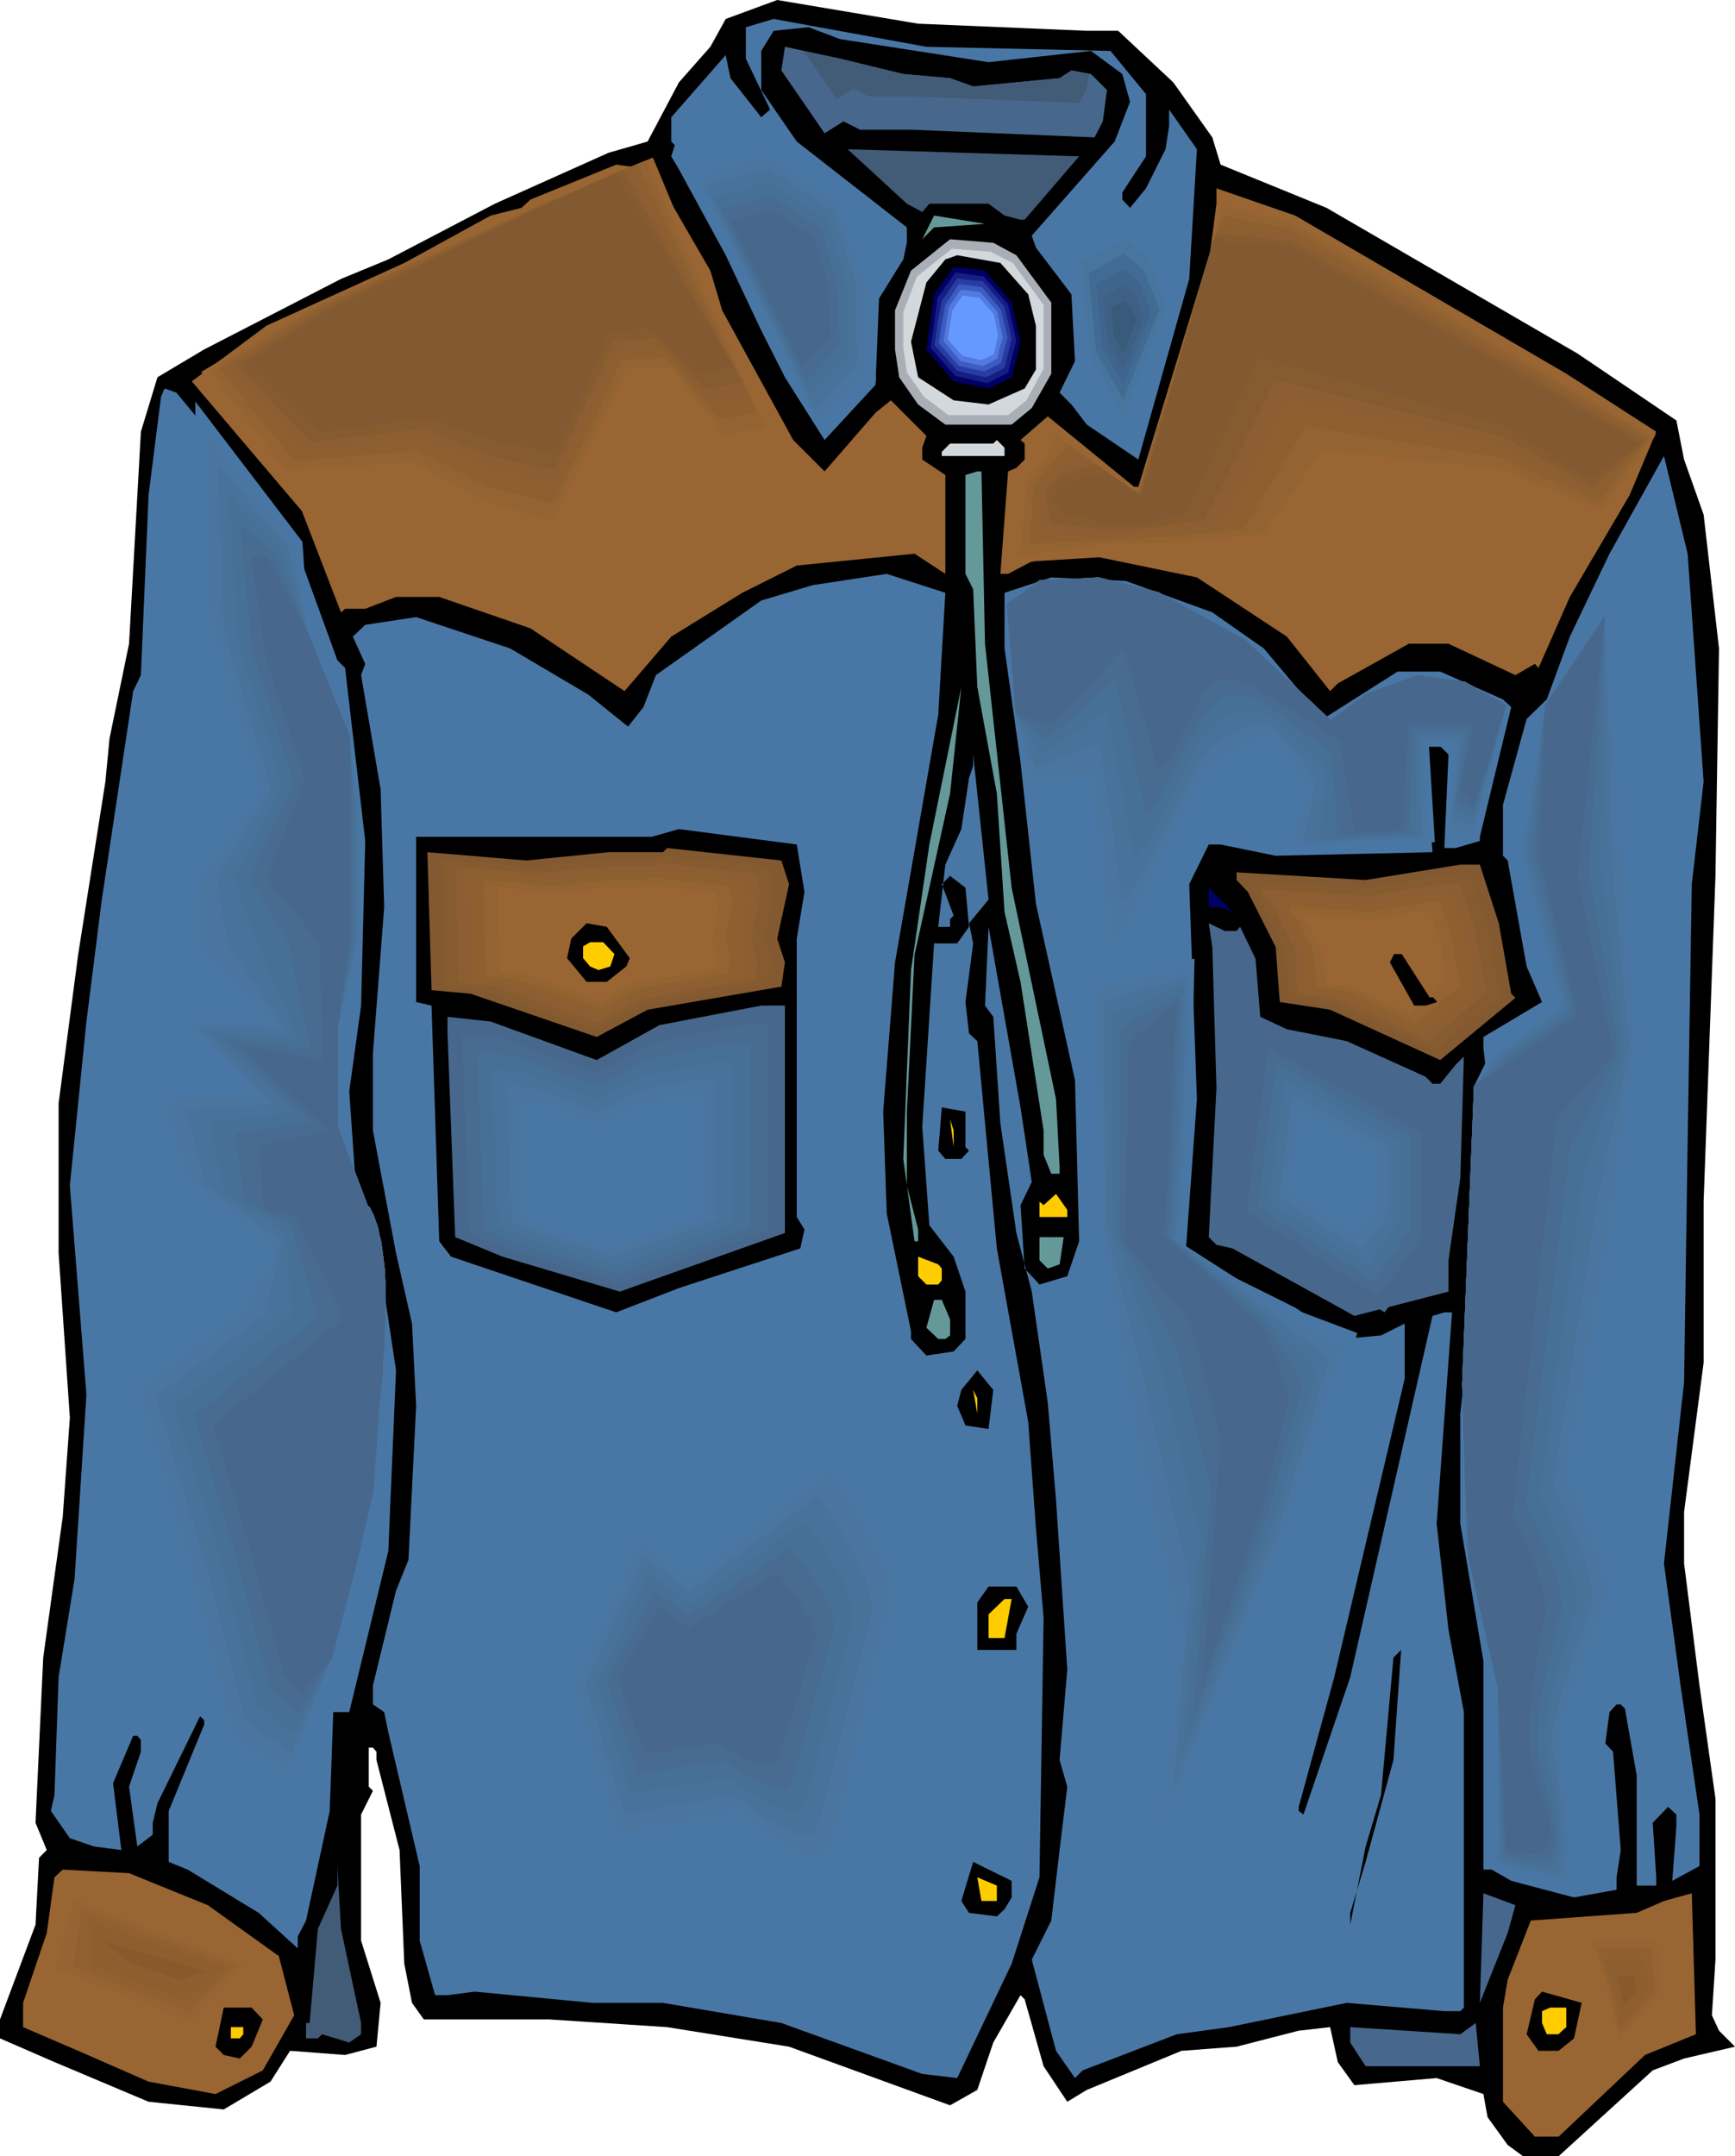 <?xml version="1.0" encoding="UTF-8" standalone="no"?>
<svg
   version="1.0"
   width="125.323mm"
   height="155.668mm"
   id="svg142"
   sodipodi:docname="Shirt - Denim.wmf"
   xmlns:inkscape="http://www.inkscape.org/namespaces/inkscape"
   xmlns:sodipodi="http://sodipodi.sourceforge.net/DTD/sodipodi-0.dtd"
   xmlns="http://www.w3.org/2000/svg"
   xmlns:svg="http://www.w3.org/2000/svg">
  <sodipodi:namedview
     id="namedview142"
     pagecolor="#ffffff"
     bordercolor="#000000"
     borderopacity="0.25"
     inkscape:showpageshadow="2"
     inkscape:pageopacity="0.0"
     inkscape:pagecheckerboard="0"
     inkscape:deskcolor="#d1d1d1"
     inkscape:document-units="mm" />
  <defs
     id="defs1">
    <pattern
       id="WMFhbasepattern"
       patternUnits="userSpaceOnUse"
       width="6"
       height="6"
       x="0"
       y="0" />
  </defs>
  <path
     style="fill:#000000;fill-opacity:1;fill-rule:evenodd;stroke:none"
     d="m 296.704,8.403 h 8.565 l 15.029,14.058 10.666,15.028 2.262,7.433 28.927,11.796 68.52,39.751 26.988,18.26 2.101,10.665 5.333,15.028 4.202,36.52 -0.97,62.051 -3.232,88.875 v 43.953 l -5.333,40.721 v 14.058 l 4.202,33.288 4.363,30.864 v 43.953 l -0.97,15.19 1.939,4.201 4.363,4.363 -13.898,3.232 -8.565,3.232 -25.695,23.431 h -9.696 l -4.202,-3.07 -5.495,-7.595 -1.131,-6.302 -12.767,-4.363 -22.463,1.939 -4.525,-6.302 -2.101,-9.534 -8.565,0.97 -16.968,4.363 -15.029,1.131 -25.857,10.665 -5.333,3.232 -6.464,-9.695 -5.171,-18.26 -1.131,-1.131 -7.434,12.927 -4.363,12.927 -7.434,4.201 -43.956,-15.998 -33.29,-5.332 -32.159,-2.101 h -34.26 l -3.232,-4.525 -2.101,-10.665 -1.293,-31.026 -6.303,-24.562 v -2.262 l -0.97,-1.131 h -1.131 v 10.665 l 1.131,1.131 -3.232,6.464 v 34.419 l 5.333,16.967 -1.131,11.958 -8.565,2.262 -15.029,-1.131 -5.333,8.403 -12.767,7.595 L 40.563,573.487 14.868,562.66 0,556.197 v -5.171 l 9.696,-25.855 0.97,-18.26 2.101,-2.101 -3.07,-7.433 2.101,-45.084 5.333,-38.459 1.939,-26.986 -3.07,-44.922 v -40.883 l 5.333,-40.559 7.434,-47.185 1.131,-11.796 5.333,-25.855 3.232,-57.85 4.525,-14.866 12.767,-7.595 37.33,-19.229 12.928,-5.333 29.089,-15.19 31.028,-13.897 10.666,-3.07 8.565,-16.159 8.565,-9.695 4.202,-7.595 L 212.186,0 250.647,6.464 Z"
     id="path1" />
  <path
     style="fill:#4977a5;fill-opacity:1;fill-rule:evenodd;stroke:none"
     d="m 303.168,13.897 9.696,11.796 v 16.967 l -6.464,9.857 v 1.939 l 2.101,2.262 4.363,-5.333 5.333,-10.665 0.97,-6.302 v -4.525 l 7.595,10.827 -2.101,35.388 -13.898,49.285 -14.06,-9.534 -4.202,-5.494 -3.232,-3.232 4.202,-8.564 -0.97,-18.26 -9.696,-12.766 -1.131,-3.232 22.625,-25.693 4.202,-10.827 -2.101,-7.595 -8.565,-6.302 -27.957,3.07 -40.563,-6.302 -8.565,-3.232 -9.535,0.97 -3.394,5.494 V 24.562 l 9.696,14.058 30.058,23.431 v 4.201 l -0.97,4.525 -6.626,10.665 -0.97,23.592 -13.898,15.028 -10.827,-17.129 -6.464,-12.766 -9.696,-20.522 -12.767,-23.431 -2.101,-3.555 0.97,-3.07 -0.97,-0.97 v -6.625 l 14.868,-16.967 1.293,6.302 8.403,10.665 2.424,-2.101 -6.626,-13.897 V 7.433 l 7.595,-2.262 41.694,7.595 z"
     id="path2" />
  <path
     style="fill:#47688c;fill-opacity:1;fill-rule:evenodd;stroke:none"
     d="m 246.607,20.199 12.767,1.131 6.303,2.262 23.594,-2.262 3.232,-2.101 5.333,0.97 4.363,4.363 -1.131,8.564 -2.262,4.363 -50.097,-2.101 h -13.898 l -4.525,-2.262 -5.171,3.232 -11.797,-17.129 0.97,-6.464 15.029,3.232 z"
     id="path3" />
  <path
     style="fill:#425b77;fill-opacity:1;fill-rule:evenodd;stroke:none"
     d="m 279.736,59.95 h -1.131 l -4.363,-1.131 -4.363,-3.232 h -16.16 l -1.939,2.262 -4.202,-2.262 -16.16,-14.866 63.187,1.939 z"
     id="path4" />
  <path
     style="fill:#996532;fill-opacity:1;fill-rule:evenodd;stroke:none"
     d="m 193.924,73.847 3.232,10.827 19.392,35.388 8.565,8.564 13.898,-15.998 4.202,-3.393 9.696,9.695 -1.131,3.232 v 3.232 l 6.303,4.201 v 26.986 l -8.403,-5.494 -32.159,3.232 -14.868,7.433 -19.392,11.958 -12.767,14.866 -25.695,-17.129 -24.887,-8.564 h -11.797 l -8.403,3.232 h -5.495 l -1.131,0.97 -10.666,-27.632 -30.058,-35.388 20.362,-15.19 37.654,-17.129 23.594,-12.927 8.403,-2.101 2.424,-2.262 23.433,-9.534 9.696,1.293 z"
     id="path5" />
  <path
     style="fill:#996532;fill-opacity:1;fill-rule:evenodd;stroke:none"
     d="m 427.603,101.964 24.564,15.836 -7.272,17.29 -16.322,27.794 -8.565,19.391 -0.97,-1.131 -5.333,3.07 -18.261,-8.564 h -10.827 l -19.392,10.827 -2.101,2.101 -11.797,-14.866 -24.564,-16.159 -26.665,-5.494 -18.423,1.131 -6.464,3.393 h -2.101 l 2.101,-27.955 2.262,-0.97 2.262,-2.262 v -4.363 l -1.131,-0.97 7.434,-6.464 23.594,19.229 h 4.202 l 13.898,-43.953 4.363,-33.288 v -4.201 l 21.493,7.433 z"
     id="path6" />
  <path
     style="fill:#659999;fill-opacity:1;fill-rule:evenodd;stroke:none"
     d="m 255.011,62.051 -3.232,3.232 3.232,-6.464 13.898,2.262 z"
     id="path7" />
  <path
     style="fill:#aaafb7;fill-opacity:1;fill-rule:evenodd;stroke:none"
     d="m 277.473,69.646 9.535,12.927 V 101.964 l -5.333,9.372 -5.495,4.525 h -18.1 l -7.434,-5.494 -5.171,-7.433 -1.131,-7.595 V 84.674 l 4.363,-10.827 10.666,-8.564 11.797,0.97 z"
     id="path8" />
  <path
     style="fill:#d3d8dd;fill-opacity:1;fill-rule:evenodd;stroke:none"
     d="m 276.504,71.746 8.403,11.473 v 17.452 l -4.686,8.564 -5.01,4.04 h -16.322 l -6.626,-5.009 -4.686,-6.625 -0.97,-6.787 v -9.695 l 3.717,-9.695 9.535,-7.595 10.504,0.808 z"
     id="path9" />
  <path
     style="fill:#000000;fill-opacity:1;fill-rule:evenodd;stroke:none"
     d="m 280.705,80.311 2.101,8.564 v 11.958 l -3.07,5.171 -9.858,4.363 -9.535,-1.131 -9.696,-6.302 -1.939,-9.695 4.202,-16.159 5.171,-6.302 3.232,-1.131 11.797,2.101 z"
     id="path10" />
  <path
     style="fill:#000066;fill-opacity:1;fill-rule:evenodd;stroke:none"
     d="m 276.181,82.573 2.424,10.665 -2.424,9.695 -6.303,3.07 -9.535,-1.939 -7.434,-8.726 2.101,-15.028 5.333,-7.433 8.565,0.97 z"
     id="path11" />
  <path
     style="fill:#141e84;fill-opacity:1;fill-rule:evenodd;stroke:none"
     d="m 275.211,83.058 1.131,5.009 1.131,4.848 -1.131,4.363 -1.131,4.363 -2.747,1.454 -2.909,1.454 -8.727,-1.939 -6.787,-7.756 0.97,-6.787 0.97,-6.787 4.848,-6.948 7.757,1.131 z"
     id="path12" />
  <path
     style="fill:#283da3;fill-opacity:1;fill-rule:evenodd;stroke:none"
     d="m 274.241,83.704 1.939,8.726 -1.939,7.918 -2.424,1.293 -2.586,1.293 -1.939,-0.323 -2.101,-0.485 -3.878,-0.97 -6.141,-6.948 0.808,-5.979 1.131,-6.14 2.101,-3.07 2.101,-3.07 3.555,0.485 3.394,0.323 1.616,1.778 1.454,1.778 z"
     id="path13" />
  <path
     style="fill:#3d5bc1;fill-opacity:1;fill-rule:evenodd;stroke:none"
     d="m 273.272,84.512 1.778,7.595 -0.97,3.555 -0.808,3.393 -4.525,2.262 -3.555,-0.646 -3.394,-0.808 -2.747,-3.07 -2.747,-3.232 0.808,-5.333 0.97,-5.171 3.717,-5.494 3.07,0.323 3.232,0.485 2.586,3.07 z"
     id="path14" />
  <path
     style="fill:#517ae0;fill-opacity:1;fill-rule:evenodd;stroke:none"
     d="m 272.302,85.159 0.646,3.393 0.808,3.393 -0.808,2.909 -0.646,2.909 -1.939,1.131 -2.101,0.97 -1.454,-0.323 -1.454,-0.323 -3.07,-0.646 -2.424,-2.747 -2.262,-2.747 1.454,-9.372 1.616,-2.262 1.616,-2.424 5.333,0.646 1.293,1.454 1.131,1.293 z"
     id="path15" />
  <path
     style="fill:#6699ff;fill-opacity:1;fill-rule:evenodd;stroke:none"
     d="m 271.332,85.805 1.131,5.656 -1.131,5.171 -3.394,1.616 -5.171,-1.131 -4.04,-4.525 1.293,-7.918 2.747,-4.04 4.686,0.646 z"
     id="path16" />
  <path
     style="fill:#4977a5;fill-opacity:1;fill-rule:evenodd;stroke:none"
     d="m 79.186,144.624 12.928,35.55 2.101,2.101 5.495,47.185 -1.131,44.922 -3.232,23.431 1.939,27.955 7.595,26.663 3.232,21.492 -2.101,49.285 -10.666,43.953 h -4.363 l -0.97,26.986 -6.464,29.894 -2.262,4.363 v 3.232 l -10.666,-9.695 -19.392,-11.796 -5.171,-2.101 v -13.897 l 9.696,-23.592 v -1.131 l -1.131,-1.131 -11.635,23.754 -1.293,5.332 v 3.232 l -4.202,3.232 -2.262,-16.321 3.232,-9.534 v -3.232 l -0.97,-1.131 h -1.131 l -5.495,12.927 2.262,18.26 -7.434,-0.97 -6.626,-2.262 -5.171,-7.433 0.97,-4.363 1.131,-32.157 4.363,-26.824 3.232,-50.255 -4.525,-57.042 4.525,-44.761 4.202,-33.288 5.333,-35.388 3.232,-21.492 2.101,-4.363 2.101,-49.124 3.394,-26.824 0.97,-2.262 3.232,1.131 z"
     id="path17" />
  <path
     style="fill:#d3d8dd;fill-opacity:1;fill-rule:evenodd;stroke:none"
     d="m 274.241,124.425 h -17.13 v -1.131 l 2.262,-2.262 h 11.797 l 0.97,-0.97 2.101,2.101 z"
     id="path18" />
  <path
     style="fill:#4977a5;fill-opacity:1;fill-rule:evenodd;stroke:none"
     d="m 465.095,213.3 -3.232,27.955 -1.131,70.454 -0.97,65.444 -5.495,49.447 4.525,33.288 5.171,35.227 v 14.058 l -7.434,4.04 1.131,-14.866 v -3.232 l -2.262,-2.101 -4.202,4.363 0.97,14.866 v 2.262 h -5.333 v -30.056 l -3.232,-18.26 -1.131,-1.131 h -1.131 l -1.939,2.101 -1.131,8.564 2.101,2.262 2.101,26.824 -1.131,7.433 v 3.393 l -11.635,2.101 -17.13,-4.525 -5.333,-3.07 h -2.262 V 453.263 L 398.676,415.774 V 385.718 l 3.232,-30.056 h 0.97 l 1.131,-0.97 -3.232,-9.695 5.333,-49.285 -1.131,-9.695 v -3.07 l 15.999,-9.534 -4.202,-9.695 -5.171,-28.925 -1.293,-1.293 v -13.897 l 6.464,-23.431 5.495,-5.333 6.303,-17.129 10.827,-22.623 14.868,-26.663 6.464,26.663 z"
     id="path19" />
  <path
     style="fill:#659999;fill-opacity:1;fill-rule:evenodd;stroke:none"
     d="m 268.908,175.65 7.272,66.576 12.12,57.688 0.97,18.421 v 1.939 h -2.262 l -2.101,-5.171 v -6.625 l -6.303,-40.559 -4.363,-19.068 -2.101,-32.318 -5.333,-29.086 -1.131,-26.663 -2.101,-4.201 v -26.986 l 3.232,-0.97 h 1.131 z"
     id="path20" />
  <path
     style="fill:#4977a5;fill-opacity:1;fill-rule:evenodd;stroke:none"
     d="m 256.142,195.04 -11.797,67.545 -3.232,40.721 0.97,27.794 6.626,32.157 v 2.101 l 4.202,4.525 7.434,-1.131 3.232,-3.393 v -12.927 l -3.232,-9.534 -6.626,-8.564 -1.939,-26.824 3.232,-50.093 h 6.303 l 3.232,-4.525 -0.97,-10.665 -4.202,-3.232 -2.262,2.262 3.232,8.564 -0.97,0.97 v 2.101 h -3.232 l 1.939,-16.967 4.363,-9.695 2.101,-13.897 1.131,-3.393 v -3.07 l 4.202,39.59 -5.333,6.464 1.131,5.494 -2.101,15.998 0.97,8.564 2.262,2.101 5.333,56.557 8.565,47.346 2.101,28.925 2.101,24.562 -1.131,70.777 -7.595,23.592 -14.868,31.187 -9.535,-1.131 -38.462,-13.897 -32.321,-5.494 h -19.231 l -32.159,-3.07 -7.434,0.97 h -3.394 l -4.202,-14.866 v -20.36 l -8.565,-36.52 -1.131,-5.494 -3.07,-2.101 v -5.171 l 6.303,-25.855 3.394,-8.403 2.101,-42.014 -1.131,-22.461 -4.363,-19.229 -6.303,-33.449 v -21.168 l 3.07,-39.751 -0.97,-32.157 -5.333,-31.187 1.131,-3.07 -3.394,-7.433 3.394,-3.232 13.898,-2.101 25.695,8.564 21.332,12.604 10.827,8.726 4.202,-5.332 3.394,-8.726 28.765,-20.36 14.06,-4.201 20.2,-3.07 15.999,5.171 z"
     id="path21" />
  <path
     style="fill:#4977a5;fill-opacity:1;fill-rule:evenodd;stroke:none"
     d="m 330.964,167.085 14.06,9.857 16.16,19.229 20.362,-12.927 h 11.635 l 17.13,7.595 2.262,2.101 -8.565,35.388 v 1.131 l -6.626,1.939 h -3.07 l 1.131,-25.531 -3.232,-3.232 h -1.131 l -1.939,2.101 1.939,27.794 -42.825,0.97 -15.029,-3.07 h -3.232 l -5.333,10.827 2.101,58.658 -3.07,42.014 29.897,14.866 12.928,8.564 10.504,-0.97 6.464,-3.232 v 15.028 l -19.231,81.442 -9.696,35.388 v 1.131 l 1.293,0.97 12.767,-37.489 22.463,-98.571 3.232,-0.97 h 2.101 l -4.202,57.688 3.232,28.925 4.202,22.461 v 80.634 l -0.97,0.97 h -4.363 l -26.665,-2.262 -32.159,6.625 -14.221,1.939 -25.695,9.857 -2.101,2.101 -5.171,-7.433 -6.626,-24.885 5.333,-10.665 2.262,-19.229 2.101,-17.29 -2.101,-7.272 2.101,-24.723 -3.07,-46.215 -2.262,-26.663 -4.363,-30.218 -4.202,-15.998 -4.363,-29.894 -1.939,-29.086 -2.262,-3.07 0.97,-21.492 8.727,49.285 3.07,20.36 -3.07,6.302 1.131,17.29 4.04,4.363 7.595,-2.262 3.232,-9.534 -1.131,-43.953 -10.666,-48.154 -4.202,-38.62 -4.363,-31.025 v -15.19 l 12.767,-4.201 20.362,0.97 z"
     id="path22" />
  <path
     style="fill:#659999;fill-opacity:1;fill-rule:evenodd;stroke:none"
     d="m 249.678,260.485 -2.101,42.822 v 20.199 l 3.07,11.958 v 3.232 h -0.97 l -3.07,-22.461 2.101,-51.548 5.01,-34.257 8.727,-42.983 -3.07,29.086 z"
     id="path23" />
  <path
     style="fill:#000000;fill-opacity:1;fill-rule:evenodd;stroke:none"
     d="m 219.619,243.356 -2.101,12.766 v 75.948 l 2.101,3.393 -1.131,5.171 -33.129,10.827 -17.13,6.625 -45.087,-15.19 -3.232,-4.201 -2.101,-64.313 -4.202,-0.97 v -45.084 h 64.318 l 7.434,-2.101 32.159,4.201 z"
     id="path24" />
  <path
     style="fill:#825930;fill-opacity:1;fill-rule:evenodd;stroke:none"
     d="m 215.418,241.256 -3.232,14.866 2.101,6.464 -0.97,6.625 -36.522,6.302 -13.898,7.433 -34.422,-11.796 -10.666,-0.97 -1.131,-37.651 26.988,2.262 22.463,-2.262 h 14.868 l 1.131,-1.131 31.189,3.393 z"
     id="path25" />
  <path
     style="fill:#875b30;fill-opacity:1;fill-rule:evenodd;stroke:none"
     d="m 211.539,242.387 -1.454,6.948 -1.454,6.948 0.97,2.909 1.131,3.07 -0.646,2.909 -0.485,2.909 -16.807,3.07 -16.645,2.909 -6.626,3.555 -6.464,3.393 -15.837,-5.494 -15.837,-5.333 -4.848,-0.485 -5.01,-0.485 -0.485,-17.452 -0.485,-17.29 12.443,0.97 12.282,1.131 20.847,-2.101 h 13.736 l 1.131,-0.97 14.383,1.454 14.221,1.616 0.97,2.909 z"
     id="path26" />
  <path
     style="fill:#8c5e32;fill-opacity:1;fill-rule:evenodd;stroke:none"
     d="m 207.661,243.679 -1.293,6.302 -1.293,6.302 0.97,2.747 0.808,2.747 -0.808,5.494 -7.757,1.293 -7.595,1.293 -15.514,2.909 -5.979,3.07 -5.818,3.232 -14.544,-5.009 -14.544,-5.009 -4.525,-0.323 -4.525,-0.646 -0.485,-15.836 -0.485,-15.836 22.786,1.939 9.535,-1.131 9.535,-0.808 h 12.605 l 0.97,-0.97 26.341,2.909 0.808,2.585 z"
     id="path27" />
  <path
     style="fill:#8e6030;fill-opacity:1;fill-rule:evenodd;stroke:none"
     d="m 203.944,244.811 -1.131,5.817 -1.293,5.817 0.808,2.424 0.97,2.585 -0.97,5.009 -13.898,2.262 -14.06,2.424 -10.827,5.817 -26.341,-9.049 -4.04,-0.323 -4.202,-0.485 -0.323,-14.382 -0.485,-14.382 20.685,1.616 8.727,-0.808 8.565,-0.808 h 11.474 l 0.808,-0.808 11.959,1.131 11.959,1.293 0.808,2.585 z"
     id="path28" />
  <path
     style="fill:#936332;fill-opacity:1;fill-rule:evenodd;stroke:none"
     d="m 200.227,246.103 -1.131,5.171 -1.131,5.171 1.454,4.525 -0.808,4.525 -12.443,2.262 -6.303,0.97 -6.303,1.131 -9.696,5.171 -11.797,-4.04 -11.959,-4.04 -3.717,-0.485 -3.717,-0.162 -0.808,-26.178 9.373,0.808 9.373,0.808 15.514,-1.616 h 10.343 l 0.808,-0.808 10.666,1.293 10.666,1.131 0.808,2.262 z"
     id="path29" />
  <path
     style="fill:#996532;fill-opacity:1;fill-rule:evenodd;stroke:none"
     d="m 196.348,247.396 -1.939,9.049 1.293,4.04 -0.646,4.04 -22.301,3.878 -8.727,4.686 -21.008,-7.272 -6.626,-0.485 -0.646,-23.269 16.484,1.454 13.898,-1.454 h 9.211 l 0.646,-0.646 19.069,2.101 z"
     id="path30" />
  <path
     style="fill:#825930;fill-opacity:1;fill-rule:evenodd;stroke:none"
     d="m 409.18,251.921 3.394,19.229 1.131,1.131 -20.524,16.967 -30.058,-13.735 -13.736,-2.101 -1.131,-15.028 -7.595,-15.028 -3.07,-3.232 v -2.101 l 35.23,2.101 25.857,-4.201 h 5.333 z"
     id="path31" />
  <path
     style="fill:#875b30;fill-opacity:1;fill-rule:evenodd;stroke:none"
     d="m 406.11,252.89 3.07,17.452 0.808,0.97 -9.211,7.756 -9.211,7.756 -13.575,-6.302 -13.575,-6.302 -6.303,-0.97 -6.303,-0.97 -0.485,-6.625 -0.485,-6.948 -6.787,-13.574 -1.454,-1.454 -1.454,-1.454 v -1.939 l 15.999,1.131 15.999,0.808 11.635,-1.778 11.635,-2.101 h 4.848 l 2.424,7.272 z"
     id="path32" />
  <path
     style="fill:#8c5e32;fill-opacity:1;fill-rule:evenodd;stroke:none"
     d="m 402.716,254.021 1.454,7.756 1.293,7.756 0.485,0.485 0.323,0.323 -8.08,6.948 -8.403,6.948 -12.12,-5.656 -12.12,-5.656 -5.656,-0.808 -5.656,-0.808 -0.646,-12.119 -6.303,-12.281 -1.131,-1.293 -1.454,-1.131 v -1.778 l 14.383,0.808 14.383,0.97 10.343,-1.778 10.343,-1.616 h 4.525 z"
     id="path33" />
  <path
     style="fill:#8e6030;fill-opacity:1;fill-rule:evenodd;stroke:none"
     d="m 399.646,254.991 1.131,6.948 1.293,6.787 0.646,0.808 -14.544,12.119 -21.493,-9.857 -9.858,-1.454 -0.808,-10.665 -2.586,-5.494 -2.747,-5.333 -1.131,-1.131 -1.131,-1.131 v -1.454 l 12.605,0.808 12.605,0.646 9.05,-1.454 9.373,-1.616 h 3.717 z"
     id="path34" />
  <path
     style="fill:#936332;fill-opacity:1;fill-rule:evenodd;stroke:none"
     d="m 396.414,255.96 0.97,5.979 1.131,5.979 0.323,0.323 0.323,0.485 -6.303,5.171 -3.232,2.585 -3.232,2.747 -9.211,-4.363 -9.211,-4.363 -4.363,-0.646 -4.202,-0.646 -0.646,-9.211 -2.424,-4.686 -2.262,-4.686 -0.97,-0.97 -0.97,-0.808 V 247.396 l 10.827,0.646 10.989,0.808 15.837,-2.747 h 3.394 l 1.616,5.009 z"
     id="path35" />
  <path
     style="fill:#996532;fill-opacity:1;fill-rule:evenodd;stroke:none"
     d="m 393.182,256.93 1.778,10.18 0.485,0.485 -10.666,9.049 -15.676,-7.433 -7.272,-0.97 -0.485,-7.756 -4.04,-7.918 -1.616,-1.616 v -1.131 l 18.423,1.131 13.413,-2.424 h 2.747 z"
     id="path36" />
  <path
     style="fill:#000066;fill-opacity:1;fill-rule:evenodd;stroke:none"
     d="m 333.227,247.558 h -3.232 v -5.332 l 6.464,6.625 z"
     id="path37" />
  <path
     style="fill:#47688c;fill-opacity:1;fill-rule:evenodd;stroke:none"
     d="m 337.59,254.021 0.97,-1.131 4.202,8.726 1.293,15.836 7.272,3.393 16.322,3.232 21.493,9.695 1.939,1.939 h 2.101 l 4.202,-5.171 2.262,-2.262 -0.97,33.126 -3.232,22.461 v 8.564 l -25.695,6.625 -33.29,-18.421 -4.363,-0.97 -2.101,-2.101 2.101,-40.721 -1.131,-38.459 -0.97,-6.464 4.363,2.101 z"
     id="path38" />
  <path
     style="fill:#000000;fill-opacity:1;fill-rule:evenodd;stroke:none"
     d="m 390.273,272.119 h 0.97 l 1.131,1.293 -3.07,0.97 h -3.232 l -6.626,-11.796 1.131,-2.262 h 2.101 z"
     id="path39" />
  <path
     style="fill:#47688c;fill-opacity:1;fill-rule:evenodd;stroke:none"
     d="m 214.286,336.433 -45.087,15.998 -31.998,-9.534 -12.928,-5.332 -2.101,-55.587 v -4.525 l 11.797,1.293 28.927,10.503 17.13,-9.534 27.796,-5.333 h 6.464 z"
     id="path40" />
  <path
     style="fill:#476b91;fill-opacity:1;fill-rule:evenodd;stroke:none"
     d="m 209.6,335.625 -40.724,14.382 -29.089,-8.726 -5.818,-2.262 -5.818,-2.585 -0.97,-25.047 -0.97,-25.047 v -4.04 l 5.495,0.485 5.333,0.323 12.928,5.009 13.09,4.848 7.757,-4.201 7.757,-4.363 25.21,-5.009 h 5.818 z"
     id="path41" />
  <path
     style="fill:#477096;fill-opacity:1;fill-rule:evenodd;stroke:none"
     d="m 204.913,334.817 -18.261,6.464 -18.1,6.464 -13.09,-4.04 -13.09,-3.878 -5.171,-2.101 -5.171,-2.262 -0.808,-22.461 -0.485,-11.15 -0.323,-11.311 v -3.555 l 4.687,0.485 4.848,0.485 11.635,4.363 5.818,2.101 5.818,1.939 6.949,-3.717 6.949,-3.717 11.312,-2.262 11.151,-2.101 h 5.333 z"
     id="path42" />
  <path
     style="fill:#49729b;fill-opacity:1;fill-rule:evenodd;stroke:none"
     d="m 200.227,333.686 -8.08,2.909 -16.16,5.817 -7.919,2.909 -11.474,-3.555 -11.474,-3.555 -4.525,-1.778 -4.686,-1.939 -0.646,-19.876 -0.485,-9.857 -0.323,-10.019 v -2.909 l 8.403,0.808 20.524,7.433 6.141,-3.393 3.07,-1.616 3.07,-1.616 5.01,-0.97 5.01,-0.97 9.858,-1.939 h 4.686 z"
     id="path43" />
  <path
     style="fill:#4975a0;fill-opacity:1;fill-rule:evenodd;stroke:none"
     d="m 195.54,332.878 -14.06,4.848 -13.898,5.009 -9.858,-2.909 -10.019,-3.07 -3.878,-1.616 -4.04,-1.616 -0.646,-17.29 -0.646,-17.29 v -2.585 l 3.717,0.323 3.555,0.323 8.888,3.393 8.888,3.393 5.333,-3.07 5.333,-2.909 8.565,-1.778 8.727,-1.454 h 4.04 z"
     id="path44" />
  <path
     style="fill:#4977a5;fill-opacity:1;fill-rule:evenodd;stroke:none"
     d="m 190.692,331.908 -23.433,8.403 -16.807,-5.009 -6.787,-2.747 -1.131,-29.086 v -2.424 l 6.141,0.646 15.191,5.656 9.05,-5.009 14.383,-2.909 h 3.394 z"
     id="path45" />
  <path
     style="fill:#000000;fill-opacity:1;fill-rule:evenodd;stroke:none"
     d="m 263.575,313.002 0.97,0.97 -2.101,2.262 h -4.363 l -1.939,-2.262 0.97,-11.796 6.464,1.131 z"
     id="path46" />
  <path
     style="fill:#ffcc00;fill-opacity:1;fill-rule:evenodd;stroke:none"
     d="m 260.343,313.002 -0.97,-7.595 0.97,3.07 z"
     id="path47" />
  <path
     style="fill:#ffcc00;fill-opacity:1;fill-rule:evenodd;stroke:none"
     d="m 291.371,332.07 h -7.595 v -4.201 l 1.131,0.97 3.394,-3.07 3.07,4.363 z"
     id="path48" />
  <path
     style="fill:#659999;fill-opacity:1;fill-rule:evenodd;stroke:none"
     d="m 289.27,344.997 -3.232,1.131 -2.262,-2.262 v -6.302 h 6.626 z"
     id="path49" />
  <path
     style="fill:#ffcc00;fill-opacity:1;fill-rule:evenodd;stroke:none"
     d="M 257.111,346.128 V 349.36 l -0.97,1.131 h -3.232 l -2.262,-2.262 v -5.333 l 5.495,2.101 z"
     id="path50" />
  <path
     style="fill:#659999;fill-opacity:1;fill-rule:evenodd;stroke:none"
     d="m 259.374,360.025 v 4.363 l -1.293,0.97 h -1.939 l -3.232,-3.07 2.101,-7.595 h 2.101 z"
     id="path51" />
  <path
     style="fill:#000000;fill-opacity:1;fill-rule:evenodd;stroke:none"
     d="m 269.878,389.919 -6.303,-0.97 -2.262,-5.332 1.131,-4.363 4.363,-5.332 4.363,5.332 z"
     id="path52" />
  <path
     style="fill:#ffcc00;fill-opacity:1;fill-rule:evenodd;stroke:none"
     d="m 266.808,385.718 -1.131,-6.464 1.131,2.262 z"
     id="path53" />
  <path
     style="fill:#000000;fill-opacity:1;fill-rule:evenodd;stroke:none"
     d="m 280.705,438.397 -3.232,7.433 v 4.363 h -10.666 v -12.927 l 3.07,-4.363 h 7.595 z"
     id="path54" />
  <path
     style="fill:#ffcc00;fill-opacity:1;fill-rule:evenodd;stroke:none"
     d="m 274.241,446.961 h -4.363 v -6.464 l 4.363,-4.201 h 1.939 z"
     id="path55" />
  <path
     style="fill:#000000;fill-opacity:1;fill-rule:evenodd;stroke:none"
     d="m 372.82,508.042 -4.202,13.897 v 3.232 l 4.202,-21.33 4.202,-14.058 3.394,-37.489 2.101,-2.101 -2.101,30.056 z"
     id="path56" />
  <path
     style="fill:#000000;fill-opacity:1;fill-rule:evenodd;stroke:none"
     d="m 276.181,517.738 -1.939,3.232 -2.101,1.939 -7.595,-0.97 -2.101,-3.232 3.232,-10.665 10.504,5.171 z"
     id="path57" />
  <path
     style="fill:#425b77;fill-opacity:1;fill-rule:evenodd;stroke:none"
     d="m 98.578,551.995 v 3.07 l -3.232,2.262 -7.434,-2.262 -1.131,1.131 h -3.232 v -4.201 h 0.97 l 2.262,-25.693 5.333,-11.796 v -5.333 l 0.97,17.129 z"
     id="path58" />
  <path
     style="fill:#996532;fill-opacity:1;fill-rule:evenodd;stroke:none"
     d="m 56.723,519.839 19.392,13.897 4.202,16.159 -8.565,15.028 -12.928,6.464 -18.261,-3.393 -19.231,-8.403 -15.029,-6.464 v -6.625 l 6.464,-19.068 2.101,-15.19 2.262,-2.101 18.1,0.97 z"
     id="path59" />
  <path
     style="fill:#ffcc00;fill-opacity:1;fill-rule:evenodd;stroke:none"
     d="m 272.14,518.707 h -4.202 l -1.131,-6.464 5.333,2.262 z"
     id="path60" />
  <path
     style="fill:#47688c;fill-opacity:1;fill-rule:evenodd;stroke:none"
     d="m 411.604,527.433 -7.595,19.068 0.97,-29.894 8.727,3.232 z"
     id="path61" />
  <path
     style="fill:#996532;fill-opacity:1;fill-rule:evenodd;stroke:none"
     d="m 449.096,560.721 -23.594,22.3 h -6.464 l -8.727,-9.534 v -25.693 l 1.293,-7.595 6.303,-16.159 28.927,-2.101 7.434,-3.232 7.595,-2.101 1.131,38.459 z"
     id="path62" />
  <path
     style="fill:#000000;fill-opacity:1;fill-rule:evenodd;stroke:none"
     d="m 429.704,556.197 -4.202,3.393 h -5.495 l -3.232,-4.525 2.262,-9.534 1.939,-2.101 10.827,3.07 z"
     id="path63" />
  <path
     style="fill:#000000;fill-opacity:1;fill-rule:evenodd;stroke:none"
     d="m 71.752,551.026 -3.07,7.433 -3.232,3.232 -4.363,-0.97 -2.262,-2.262 2.262,-10.665 h 7.595 z"
     id="path64" />
  <path
     style="fill:#ffcc00;fill-opacity:1;fill-rule:evenodd;stroke:none"
     d="m 427.603,553.126 -1.131,0.97 -0.97,0.97 h -3.232 l -1.293,-3.07 v -3.232 l 2.262,-0.97 h 4.363 z"
     id="path65" />
  <path
     style="fill:#47688c;fill-opacity:1;fill-rule:evenodd;stroke:none"
     d="m 372.82,563.791 -4.202,-6.464 v -4.201 l 30.058,1.939 4.202,-3.07 1.131,11.796 z"
     id="path66" />
  <path
     style="fill:#ffcc00;fill-opacity:1;fill-rule:evenodd;stroke:none"
     d="m 66.419,555.065 -0.97,1.131 h -2.424 v -3.07 h 3.394 z"
     id="path67" />
  <path
     style="fill:#47688c;fill-opacity:1;fill-rule:evenodd;stroke:none"
     d="m 343.892,281.815 -6.626,50.255 40.724,26.016 13.09,-17.937 v -32.48 z"
     id="path68" />
  <path
     style="fill:#476b91;fill-opacity:1;fill-rule:evenodd;stroke:none"
     d="m 346.155,286.016 -2.909,22.3 -2.909,22.3 18.1,11.635 17.938,11.473 11.635,-15.836 v -28.925 z"
     id="path69" />
  <path
     style="fill:#477096;fill-opacity:1;fill-rule:evenodd;stroke:none"
     d="m 348.417,290.218 -2.586,19.553 -2.424,19.553 15.676,10.019 15.837,10.18 5.01,-6.948 5.171,-6.948 V 310.417 L 366.679,300.236 Z"
     id="path70" />
  <path
     style="fill:#49729b;fill-opacity:1;fill-rule:evenodd;stroke:none"
     d="m 350.68,294.419 -2.101,16.805 -2.262,16.644 13.575,8.726 13.575,8.726 4.202,-5.979 4.363,-5.979 v -21.653 l -15.676,-8.564 z"
     id="path71" />
  <path
     style="fill:#4975a0;fill-opacity:1;fill-rule:evenodd;stroke:none"
     d="m 352.781,298.62 -1.616,14.058 -1.778,14.058 22.463,14.382 7.272,-10.019 v -17.937 l -13.09,-7.272 z"
     id="path72" />
  <path
     style="fill:#4977a5;fill-opacity:1;fill-rule:evenodd;stroke:none"
     d="m 355.205,302.983 -2.909,22.3 18.1,11.473 5.656,-7.918 v -14.382 z"
     id="path73" />
  <path
     style="fill:#996532;fill-opacity:1;fill-rule:evenodd;stroke:none"
     d="m 54.945,101.479 11.312,16.159 9.696,13.089 35.876,-1.616 19.392,11.311 19.392,6.625 13.09,-26.016 8.08,-17.937 h 13.09 l 14.544,19.553 11.312,-1.616 -32.482,-78.049 -27.634,11.473 -66.419,29.41 z"
     id="path74" />
  <path
     style="fill:#936332;fill-opacity:1;fill-rule:evenodd;stroke:none"
     d="m 57.369,100.994 5.656,7.595 5.656,7.433 4.687,6.14 4.848,5.979 17.292,-0.97 17.292,-1.131 9.696,5.333 9.373,5.171 9.535,2.909 9.535,2.909 12.12,-24.723 7.757,-16.967 6.141,-0.162 6.303,-0.162 7.272,9.211 7.272,9.049 5.495,-0.97 5.495,-0.808 -16.322,-36.52 -16.16,-36.52 -6.787,2.747 -6.626,2.909 -13.252,5.494 -32.159,14.543 -31.836,14.382 z"
     id="path75" />
  <path
     style="fill:#8e6030;fill-opacity:1;fill-rule:evenodd;stroke:none"
     d="m 59.793,100.51 5.656,6.948 5.656,6.948 4.687,5.656 4.687,5.656 16.807,-1.293 16.645,-1.454 18.584,9.534 18.584,5.009 11.474,-23.431 7.111,-15.998 12.12,-0.323 7.111,8.241 7.272,8.403 5.171,-0.97 5.333,-0.808 L 190.369,78.695 174.047,44.761 148.514,55.587 86.943,83.866 73.368,92.269 Z"
     id="path76" />
  <path
     style="fill:#8c5e32;fill-opacity:1;fill-rule:evenodd;stroke:none"
     d="m 62.379,100.025 5.495,6.302 5.333,6.464 4.848,5.171 4.525,5.171 16.322,-1.616 16.16,-1.454 9.211,4.201 8.888,4.201 9.05,2.101 8.888,2.262 5.495,-10.988 5.333,-11.15 3.232,-7.595 3.394,-7.595 5.818,-0.162 6.141,-0.485 6.949,7.756 6.949,7.756 5.171,-0.97 5.171,-0.97 L 188.268,76.917 171.946,45.73 147.382,56.234 117.809,70.131 88.236,83.866 75.307,91.945 68.843,95.985 Z"
     id="path77" />
  <path
     style="fill:#875b30;fill-opacity:1;fill-rule:evenodd;stroke:none"
     d="m 64.803,99.54 10.827,11.635 9.373,9.372 15.514,-1.778 15.676,-1.939 8.888,3.878 8.888,3.717 4.363,0.97 4.363,0.97 8.727,1.778 4.848,-10.342 5.01,-10.503 3.232,-7.11 3.07,-7.11 11.312,-0.808 6.949,6.948 6.787,6.948 10.019,-1.939 L 186.167,75.301 170.007,46.377 158.048,51.709 146.251,56.88 117.971,70.454 89.69,83.866 77.247,91.622 Z"
     id="path78" />
  <path
     style="fill:#825930;fill-opacity:1;fill-rule:evenodd;stroke:none"
     d="m 67.389,99.055 10.666,10.503 9.211,8.403 30.058,-4.04 17.292,6.464 16.968,3.07 9.211,-19.553 5.495,-13.412 10.989,-0.97 13.736,12.604 9.535,-2.101 -32.806,-52.679 -22.463,10.342 -54.46,26.339 z"
     id="path79" />
  <path
     style="fill:#996532;fill-opacity:1;fill-rule:evenodd;stroke:none"
     d="m 284.584,116.184 25.049,20.36 22.14,-72.393 1.454,-10.503 19.554,5.656 99.225,59.304 -13.898,22.623 -29.25,-10.503 -43.795,-1.616 -14.706,17.937 -21.17,1.616 -30.705,1.616 -22.786,4.04 3.232,-24.4 5.656,-6.464 z"
     id="path80" />
  <path
     style="fill:#936332;fill-opacity:1;fill-rule:evenodd;stroke:none"
     d="m 288.139,118.769 10.989,8.726 10.989,8.726 21.655,-72.07 0.97,-3.878 0.97,-4.04 9.535,2.262 9.373,2.262 49.289,29.248 49.127,29.086 -6.949,10.019 -6.787,10.019 -28.119,-11.311 -24.241,-2.585 -24.241,-2.424 -15.676,22.946 -9.696,0.808 -9.696,0.97 -13.251,0.646 -13.252,0.485 -10.343,1.454 -10.343,1.293 0.97,-10.18 1.131,-10.18 2.586,-2.909 1.293,-1.616 1.293,-1.454 1.293,-3.232 z"
     id="path81" />
  <path
     style="fill:#8e6030;fill-opacity:1;fill-rule:evenodd;stroke:none"
     d="m 291.856,121.355 9.211,7.272 4.687,3.717 4.686,3.555 21.332,-71.746 2.424,-5.333 9.211,1.939 9.211,1.778 48.804,28.44 48.804,28.44 -6.949,8.888 -6.787,8.726 -26.988,-12.119 -26.503,-4.201 -26.503,-4.363 -16.968,28.117 -17.453,1.778 -11.151,0.646 -5.656,0.162 -5.495,0.323 -9.373,0.485 -9.211,0.646 0.485,-8.241 0.485,-8.08 2.424,-2.747 2.424,-2.747 z"
     id="path82" />
  <path
     style="fill:#8c5e32;fill-opacity:1;fill-rule:evenodd;stroke:none"
     d="m 295.573,123.94 7.595,5.817 7.595,5.979 21.008,-71.585 1.454,-1.293 1.454,-1.616 8.888,1.616 4.363,0.646 4.363,0.646 97.285,55.911 -7.111,7.433 -6.787,7.433 -25.857,-12.927 -28.765,-5.979 -28.765,-5.979 -4.525,8.403 -4.363,8.08 -9.211,16.482 -7.757,1.131 -7.919,0.97 -9.05,0.485 -9.211,0.162 h -8.08 l -8.403,-0.162 v -12.119 l 2.101,-2.585 2.101,-2.585 3.717,-2.262 z"
     id="path83" />
  <path
     style="fill:#875b30;fill-opacity:1;fill-rule:evenodd;stroke:none"
     d="m 299.128,126.526 12.12,8.888 20.524,-71.262 h 1.616 l 1.939,-0.162 16.807,1.778 96.477,54.779 -6.949,6.14 -6.949,6.14 -12.282,-6.948 -12.282,-6.787 -31.028,-7.756 -31.028,-7.595 -9.535,19.068 -9.696,18.906 -14.06,2.262 -6.787,0.162 -7.111,0.323 -7.111,-0.97 -7.111,-0.808 -0.646,-4.201 -0.646,-4.04 1.939,-2.262 1.778,-2.262 5.01,-1.616 z"
     id="path84" />
  <path
     style="fill:#825930;fill-opacity:1;fill-rule:evenodd;stroke:none"
     d="m 302.684,129.111 8.888,6.14 20.2,-71.1 4.04,2.424 16.16,0.808 95.831,53.648 -13.736,9.695 -23.594,-14.543 -66.581,-18.745 -20.362,42.983 -12.12,2.424 h -9.858 l -12.12,-3.07 -2.424,-4.201 3.394,-4.04 z"
     id="path85" />
  <path
     style="fill:#000000;fill-opacity:1;fill-rule:evenodd;stroke:none"
     d="m 171.946,261.454 -0.97,2.262 -5.333,4.201 h -5.495 l -5.333,-6.464 1.131,-5.333 4.202,-4.201 5.495,0.97 z"
     id="path86" />
  <path
     style="fill:#ffcc00;fill-opacity:1;fill-rule:evenodd;stroke:none"
     d="m 167.745,260.323 -1.131,3.393 -3.232,0.97 -2.262,-0.97 -1.939,-2.262 v -3.232 l 1.939,-1.131 h 3.555 z"
     id="path87" />
  <path
     style="fill:#4977a5;fill-opacity:1;fill-rule:evenodd;stroke:none"
     d="m 274.888,164.823 2.424,30.218 2.424,21.815 16.16,3.07 v 0.323 0.323 0.485 l 0.162,0.808 0.162,0.97 v 1.131 l 0.162,1.293 v 1.454 l 0.162,1.616 0.162,1.778 0.162,1.778 v 1.939 l 0.485,4.04 0.323,4.201 0.646,8.403 0.323,4.201 0.323,3.717 0.162,1.778 0.162,1.778 0.162,1.454 0.162,1.454 v 1.293 l 0.162,0.97 0.162,0.97 v 0.646 l 0.162,0.323 v 0.162 h 0.162 0.162 l 0.485,-0.162 0.485,-0.485 0.646,-0.808 0.808,-1.131 0.808,-1.293 0.808,-1.616 1.131,-1.778 0.97,-1.778 1.131,-2.101 1.293,-2.262 1.131,-2.262 1.293,-2.585 2.586,-5.009 5.171,-10.18 2.424,-5.009 0.97,-2.424 1.131,-2.101 0.97,-2.101 0.97,-1.939 0.97,-1.778 0.646,-1.454 0.646,-1.293 0.485,-1.131 0.485,-0.808 0.323,-0.485 0.646,-0.808 0.97,-0.808 1.293,-0.808 1.293,-0.808 1.616,-0.808 1.778,-0.808 3.555,-1.616 1.778,-0.646 1.616,-0.646 1.616,-0.646 1.454,-0.485 1.131,-0.323 0.97,-0.323 0.162,-0.162 h 0.323 0.162 v 0 l 5.656,13.735 -8.888,12.119 45.411,-1.616 -1.616,-26.016 h 5.656 l -0.646,26.016 7.272,-0.808 8.888,-36.52 -11.474,-6.464 -12.928,-1.778 -13.736,5.009 -9.858,7.272 -23.433,-21.976 -23.594,-12.927 -16.322,-4.04 -16.16,0.808 z"
     id="path88" />
  <path
     style="fill:#4975a0;fill-opacity:1;fill-rule:evenodd;stroke:none"
     d="m 274.888,164.823 2.424,30.218 1.939,8.888 1.939,9.211 8.403,-0.808 8.403,-0.97 v 0.162 l 0.162,0.323 v 0.485 0.808 l 0.162,0.808 0.162,1.131 v 1.131 l 0.323,1.454 v 1.454 l 0.162,1.454 0.485,3.555 0.323,3.717 0.485,3.878 0.808,7.918 0.485,3.717 0.323,3.555 0.323,1.616 0.162,1.616 0.162,1.454 0.162,1.293 0.162,1.293 0.162,0.97 v 0.97 l 0.162,0.646 v 0.485 l 0.323,0.162 0.323,-0.162 0.485,-0.323 0.485,-0.808 0.808,-0.808 0.646,-0.97 0.808,-1.293 0.97,-1.454 0.808,-1.616 0.97,-1.778 0.97,-1.778 1.131,-2.101 0.97,-2.101 2.262,-4.201 4.363,-8.888 2.101,-4.201 0.97,-1.939 0.97,-1.939 0.97,-1.778 0.808,-1.616 0.808,-1.616 0.646,-1.293 0.485,-1.293 0.485,-0.97 0.485,-0.646 0.162,-0.485 0.646,-0.808 0.808,-0.97 1.131,-0.808 1.293,-0.97 1.293,-0.808 1.454,-0.97 3.394,-1.616 1.616,-0.646 1.454,-0.646 1.616,-0.485 1.454,-0.485 1.293,-0.323 h 1.131 0.97 l 0.808,0.323 8.565,13.735 -3.07,7.433 -3.232,7.433 38.946,-1.616 -0.485,-13.25 -0.485,-13.412 4.202,0.162 h 4.04 l -0.808,12.119 -0.808,12.119 3.394,0.162 h 3.394 l 8.888,-34.581 -5.656,-3.232 -5.818,-3.232 -6.303,-0.808 -6.626,-0.97 -3.394,1.293 -3.555,1.293 -6.787,2.424 -9.858,7.272 -11.635,-10.988 -11.797,-10.988 -11.797,-6.464 -11.797,-6.464 -16.322,-4.04 -8.08,0.485 -8.08,0.323 z"
     id="path89" />
  <path
     style="fill:#49729b;fill-opacity:1;fill-rule:evenodd;stroke:none"
     d="m 274.888,164.823 2.424,30.218 2.586,7.11 2.747,7.272 17.615,-6.464 v 0.162 0.162 0.485 l 0.162,0.646 0.162,0.808 0.162,0.97 0.162,1.131 0.162,1.293 0.162,1.293 0.162,1.454 0.485,3.07 0.485,3.393 0.646,3.555 0.97,7.272 0.485,3.555 0.485,3.232 0.162,1.616 0.162,1.454 0.323,1.293 v 1.293 l 0.323,1.131 v 0.97 l 0.162,0.808 v 0.646 l 0.162,0.485 0.323,0.323 h 0.323 l 0.323,-0.323 0.485,-0.485 0.485,-0.485 0.646,-0.97 0.646,-0.97 0.808,-1.131 0.808,-1.293 0.808,-1.454 0.808,-1.454 1.778,-3.232 1.778,-3.555 3.717,-7.433 1.778,-3.555 1.616,-3.232 0.808,-1.616 0.646,-1.454 0.646,-1.293 0.646,-1.131 0.485,-0.97 0.485,-0.808 0.323,-0.646 0.323,-0.646 0.485,-0.808 0.808,-0.808 0.97,-0.97 0.97,-0.97 1.293,-0.97 1.293,-0.97 1.293,-0.808 1.454,-0.808 1.616,-0.808 1.454,-0.646 1.616,-0.485 1.454,-0.162 1.454,-0.162 h 1.454 l 1.454,0.485 1.131,0.485 11.474,13.574 -1.778,8.726 -1.939,8.564 32.482,-1.293 -0.162,-13.574 -0.162,-13.574 10.666,0.162 -1.131,11.311 -0.97,11.15 5.979,1.131 8.888,-32.641 -5.656,-3.232 -5.818,-3.232 -6.303,-0.808 -6.626,-0.97 -3.394,1.293 -3.555,1.293 -6.787,2.424 -9.858,7.272 -11.635,-10.988 -11.797,-10.988 -11.797,-6.464 -11.797,-6.464 -16.322,-4.04 -8.08,0.485 -8.08,0.323 z"
     id="path90" />
  <path
     style="fill:#477096;fill-opacity:1;fill-rule:evenodd;stroke:none"
     d="m 274.888,164.823 2.424,30.218 6.787,10.503 9.211,-5.656 8.888,-5.656 v 0.162 l 0.162,0.323 v 0.323 l 0.162,0.646 0.162,0.646 0.162,0.97 0.162,0.97 0.162,1.131 0.323,1.131 0.323,1.293 0.485,2.909 0.485,3.07 0.646,3.232 1.293,6.625 0.646,3.393 0.485,2.909 0.485,2.747 0.162,1.454 0.323,1.131 0.162,0.97 0.162,0.97 0.162,0.808 v 0.808 l 0.162,0.485 0.162,0.323 h 0.323 0.323 l 0.323,-0.323 0.485,-0.485 0.485,-0.646 0.485,-0.646 0.646,-0.808 0.485,-1.131 0.646,-0.97 0.646,-1.131 1.454,-2.585 1.454,-2.747 3.07,-5.817 1.454,-2.909 1.293,-2.747 0.485,-1.293 0.646,-1.131 0.485,-0.97 0.485,-0.97 0.485,-0.97 0.485,-0.808 0.323,-0.646 0.162,-0.323 0.485,-0.808 0.646,-0.97 0.808,-0.97 0.97,-1.131 0.97,-0.97 1.131,-1.131 1.293,-0.97 1.293,-0.808 1.293,-0.808 1.454,-0.485 1.616,-0.485 1.616,-0.323 h 1.616 l 1.616,0.323 1.778,0.646 1.616,0.97 7.434,6.625 7.272,6.625 -1.131,20.037 12.928,-0.485 12.928,-0.646 0.323,-13.897 v -14.058 l 6.464,0.323 6.626,0.162 -1.454,10.342 -1.454,10.342 2.747,1.131 2.747,0.97 4.525,-15.351 4.363,-15.351 -5.656,-3.232 -5.818,-3.232 -6.303,-0.808 -6.626,-0.97 -3.394,1.293 -3.555,1.293 -6.787,2.424 -9.858,7.272 -11.635,-10.988 -11.797,-10.988 -11.797,-6.464 -11.797,-6.464 -16.322,-4.04 -8.08,0.485 -8.08,0.323 z"
     id="path91" />
  <path
     style="fill:#476b91;fill-opacity:1;fill-rule:evenodd;stroke:none"
     d="m 274.888,164.823 2.424,30.218 4.202,3.393 4.04,3.393 9.535,-8.08 4.687,-4.04 4.525,-4.04 v 0.162 l 0.162,0.162 v 0.323 l 0.162,0.646 0.162,0.646 0.323,0.808 0.162,0.808 0.162,1.131 0.646,2.101 0.646,2.585 0.646,2.747 0.646,3.07 1.454,5.979 0.646,2.909 0.646,2.747 0.646,2.585 0.162,1.293 0.323,0.97 0.162,0.97 0.162,0.97 v 0.808 l 0.162,0.646 0.162,0.485 0.162,0.485 0.162,0.162 h 0.162 0.323 l 0.323,-0.323 0.323,-0.323 0.485,-0.485 0.808,-1.131 1.131,-1.616 0.97,-1.778 1.131,-2.101 2.262,-4.363 1.131,-2.101 0.485,-1.131 0.485,-0.97 0.97,-1.939 0.808,-1.616 0.485,-0.808 0.323,-0.646 0.323,-0.485 0.323,-0.485 0.485,-0.808 0.485,-0.97 0.646,-0.97 0.646,-1.131 0.808,-1.131 0.97,-1.131 0.97,-0.97 1.293,-0.97 1.131,-0.808 1.454,-0.646 1.454,-0.323 1.616,-0.162 h 0.97 l 0.97,0.162 0.808,0.323 1.131,0.162 0.97,0.485 1.131,0.485 1.131,0.485 1.131,0.808 8.727,6.625 8.565,6.464 0.808,11.311 0.808,11.473 9.696,-0.646 9.696,-0.485 0.485,-14.22 0.485,-14.382 7.757,0.323 7.757,0.323 -3.555,18.906 4.848,3.07 4.525,-14.382 4.363,-14.382 -5.656,-3.232 -5.818,-3.232 -6.303,-0.808 -6.626,-0.97 -3.394,1.293 -3.555,1.293 -6.787,2.424 -9.858,7.272 -11.635,-10.988 -11.797,-10.988 -11.797,-6.464 -11.797,-6.464 -16.322,-4.04 -8.08,0.485 -8.08,0.323 z"
     id="path92" />
  <path
     style="fill:#47688c;fill-opacity:1;fill-rule:evenodd;stroke:none"
     d="m 274.888,164.823 2.424,30.218 9.696,3.07 19.554,-21.007 v 0.162 0.162 l 0.162,0.323 0.162,0.485 0.162,0.485 0.162,0.808 0.323,0.808 0.323,0.808 0.646,1.939 0.646,2.262 0.646,2.585 0.808,2.585 1.616,5.333 0.808,2.585 0.646,2.585 0.646,2.424 0.485,2.101 0.162,0.97 0.162,0.808 0.162,0.808 0.162,0.646 0.162,0.485 v 0.485 l 0.162,0.323 0.162,0.162 h 0.323 0.162 0.323 l 0.162,-0.162 0.646,-0.646 0.646,-0.97 0.808,-0.97 0.808,-1.293 1.454,-2.909 1.454,-2.909 0.646,-1.454 0.323,-0.646 0.485,-0.646 0.485,-0.97 0.485,-0.97 0.485,-0.808 0.485,-0.97 1.131,-2.262 0.646,-1.293 0.646,-1.131 0.808,-1.131 0.97,-0.97 1.131,-0.808 1.293,-0.485 0.808,-0.162 0.808,-0.323 h 1.616 l 0.97,0.162 1.131,0.162 0.97,0.323 1.131,0.485 1.293,0.485 1.293,0.646 1.454,0.808 1.293,0.808 20.2,12.927 4.202,25.208 12.928,-0.808 1.616,-29.086 17.938,0.646 -4.202,17.129 4.202,4.04 8.888,-26.824 -11.474,-6.464 -12.928,-1.778 -13.736,5.009 -9.858,7.272 -23.433,-21.976 -23.594,-12.927 -16.322,-4.04 -16.16,0.808 z"
     id="path93" />
  <path
     style="fill:#4977a5;fill-opacity:1;fill-rule:evenodd;stroke:none"
     d="m 53.329,109.559 29.25,38.297 1.616,25.047 11.312,27.794 3.232,22.623 v 32.641 L 92.276,280.199 v 27.47 l 8.08,21.168 v 0 l 0.162,0.323 0.323,0.162 0.323,0.485 0.323,0.808 0.485,0.808 0.323,0.97 0.485,1.293 0.485,1.454 0.323,1.778 0.485,1.939 0.323,2.262 0.323,2.424 0.323,2.909 0.162,3.232 v 1.616 1.778 3.555 3.393 l -0.162,3.232 -0.162,2.909 v 2.747 l -0.323,2.585 v 2.262 l -0.162,2.101 -0.162,1.939 -0.162,1.616 -0.162,1.293 -0.162,1.131 -0.162,0.97 v 0.646 0.485 0 l -1.616,22.784 -4.848,21.007 -6.464,24.562 L 77.57,489.621 59.793,478.148 48.319,431.125 32.159,375.861 58.177,358.086 74.499,343.381 45.249,319.142 37.169,296.358 H 64.641 L 46.703,276.967 71.106,275.351 45.249,257.415 50.097,239.478 67.874,216.855 53.329,166.439 Z"
     id="path94" />
  <path
     style="fill:#4975a0;fill-opacity:1;fill-rule:evenodd;stroke:none"
     d="m 56.4,118.123 24.079,30.541 3.717,24.239 5.495,13.897 5.818,13.897 1.293,11.311 1.293,11.311 v 32.641 l -5.818,24.239 v 27.47 l 4.04,10.503 4.04,10.665 v 0 l 0.162,0.323 0.323,0.162 0.323,0.485 0.323,0.808 0.485,0.808 0.323,0.97 0.485,1.293 0.485,1.454 0.323,1.778 0.485,1.939 0.323,2.262 0.323,2.424 0.323,2.909 0.162,3.232 v 1.616 1.778 3.555 3.393 l -0.162,3.232 -0.162,2.909 v 2.747 l -0.323,2.585 v 2.262 l -0.162,2.101 -0.162,1.939 -0.162,1.616 -0.162,1.293 -0.162,1.131 -0.162,0.97 v 0.646 0.485 0 l -0.808,11.473 -0.808,11.311 -2.424,10.665 -2.424,10.503 -3.232,12.119 -3.232,12.281 -5.979,15.836 -5.979,15.998 -15.352,-10.019 -5.495,-22.461 -5.656,-22.461 -7.434,-25.37 -7.434,-25.37 14.06,-10.019 13.898,-10.18 5.171,-8.403 5.171,-8.726 -12.443,-10.019 -12.605,-9.857 -3.394,-10.827 -3.394,-10.827 12.928,-0.485 12.928,-0.323 -9.535,-10.019 -9.535,-10.18 11.959,-0.323 11.959,-0.323 -10.504,-10.18 -10.504,-10.342 0.97,-17.937 8.242,-11.635 8.403,-11.796 -7.111,-23.431 -6.787,-23.431 z"
     id="path95" />
  <path
     style="fill:#49729b;fill-opacity:1;fill-rule:evenodd;stroke:none"
     d="m 59.47,126.526 4.687,5.656 4.848,5.817 9.696,11.473 2.586,11.796 2.909,11.635 5.495,13.897 5.818,13.897 0.97,11.311 0.97,11.311 v 32.641 L 92.276,280.199 v 27.47 l 4.04,10.503 4.04,10.665 v 0 l 0.162,0.323 0.323,0.162 0.323,0.485 0.323,0.808 0.485,0.808 0.323,0.97 0.485,1.293 0.485,1.454 0.323,1.778 0.485,1.939 0.323,2.262 0.323,2.424 0.323,2.909 0.162,3.232 v 1.616 1.778 3.555 3.393 l -0.162,3.232 -0.162,2.909 v 2.747 l -0.323,2.585 v 2.262 l -0.162,2.101 -0.162,1.939 -0.162,1.616 -0.162,1.293 -0.162,1.131 -0.162,0.97 v 0.646 0.485 0 l -0.808,11.473 -0.808,11.311 -2.424,10.665 -2.424,10.503 -3.232,12.119 -3.232,12.281 -10.989,26.178 -6.464,-4.363 -3.07,-2.262 -3.232,-2.101 -10.666,-42.498 -6.949,-23.108 -6.787,-23.108 29.897,-22.3 2.262,-10.019 1.131,-4.848 1.131,-5.009 L 66.419,330.939 55.753,323.182 53.329,313.002 50.582,302.822 62.702,302.014 74.661,301.206 64.48,290.702 54.299,280.199 l 11.797,0.323 11.797,0.323 -7.919,-11.635 -7.919,-11.796 -1.454,-8.888 -1.454,-9.049 14.868,-24.239 -12.928,-43.145 -0.808,-22.946 z"
     id="path96" />
  <path
     style="fill:#477096;fill-opacity:1;fill-rule:evenodd;stroke:none"
     d="m 62.541,134.929 6.949,7.595 7.272,7.756 3.717,11.311 3.717,11.311 5.495,13.897 5.818,13.897 0.646,11.311 0.646,11.311 v 32.641 L 92.276,280.199 v 27.47 l 4.04,10.503 4.04,10.665 v 0 l 0.162,0.323 0.323,0.162 0.323,0.485 0.323,0.808 0.485,0.808 0.323,0.97 0.485,1.293 0.485,1.454 0.323,1.778 0.485,1.939 0.323,2.262 0.323,2.424 0.323,2.909 0.162,3.232 v 1.616 1.778 3.555 3.393 l -0.162,3.232 -0.162,2.909 v 2.747 l -0.323,2.585 v 2.262 l -0.162,2.101 -0.162,1.939 -0.162,1.616 -0.162,1.293 -0.162,1.131 -0.162,0.97 v 0.646 0.485 0 l -0.808,11.473 -0.808,11.311 -2.424,10.665 -2.424,10.503 -3.232,12.119 -3.232,12.281 -5.171,10.342 -2.424,5.171 -2.586,5.332 -5.01,-3.878 -5.01,-3.717 -5.171,-20.037 -5.171,-20.199 -6.141,-20.845 -6.303,-20.845 31.998,-24.723 -0.808,-11.15 -0.646,-11.311 -8.403,-5.494 -4.202,-2.747 -4.363,-2.747 -3.878,-19.391 11.312,-1.293 10.989,-1.131 -10.827,-10.988 -10.989,-10.827 11.797,0.808 11.635,0.97 -5.333,-13.089 -5.495,-13.089 -3.394,-8.888 -3.394,-9.049 3.394,-6.14 3.394,-6.302 6.626,-12.604 -5.979,-19.876 -6.141,-19.714 -1.293,-19.876 z"
     id="path97" />
  <path
     style="fill:#476b91;fill-opacity:1;fill-rule:evenodd;stroke:none"
     d="m 65.611,143.331 9.05,7.595 4.848,10.988 4.687,10.988 5.495,13.897 5.818,13.897 0.646,22.623 v 32.641 L 92.276,280.199 v 27.47 l 4.04,10.503 4.04,10.665 v 0 l 0.162,0.323 0.323,0.162 0.323,0.485 0.323,0.808 0.485,0.808 0.323,0.97 0.485,1.293 0.485,1.454 0.323,1.778 0.485,1.939 0.323,2.262 0.323,2.424 0.323,2.909 0.162,3.232 v 1.616 1.778 3.555 3.393 l -0.162,3.232 -0.162,2.909 v 2.747 l -0.323,2.585 v 2.262 l -0.162,2.101 -0.162,1.939 -0.162,1.616 -0.162,1.293 -0.162,1.131 -0.162,0.97 v 0.646 0.485 0 l -0.808,11.473 -0.808,11.311 -2.424,10.665 -2.424,10.503 -3.232,12.119 -3.232,12.281 -4.525,7.595 -4.525,7.595 -3.717,-3.07 -3.878,-3.07 -5.01,-19.068 -5.01,-19.068 -5.495,-18.421 -5.495,-18.583 16.807,-13.412 16.968,-13.412 -3.717,-12.604 -1.778,-6.302 -1.616,-6.14 -6.626,-3.393 -6.464,-3.393 -1.131,-9.211 -1.131,-9.049 20.524,-3.232 -11.635,-11.311 -11.474,-11.311 11.474,1.454 11.635,1.454 -3.07,-14.382 -2.909,-14.543 -10.666,-17.937 5.979,-12.927 5.979,-12.927 -11.312,-36.196 -1.616,-16.967 -0.808,-8.403 z"
     id="path98" />
  <path
     style="fill:#47688c;fill-opacity:1;fill-rule:evenodd;stroke:none"
     d="m 68.682,151.896 h 4.04 l 11.474,21.007 11.312,27.794 v 22.623 32.641 L 92.276,280.199 v 27.47 l 8.08,21.168 v 0 l 0.162,0.323 0.323,0.162 0.323,0.485 0.323,0.808 0.485,0.808 0.323,0.97 0.485,1.293 0.485,1.454 0.323,1.778 0.485,1.939 0.323,2.262 0.323,2.424 0.323,2.909 0.162,3.232 v 1.616 1.778 3.555 3.393 l -0.162,3.232 -0.162,2.909 v 2.747 l -0.323,2.585 v 2.262 l -0.162,2.101 -0.162,1.939 -0.162,1.616 -0.162,1.293 -0.162,1.131 -0.162,0.97 v 0.646 0.485 0 l -1.616,22.784 -4.848,21.007 -6.464,24.562 -8.08,9.695 -5.01,-4.848 -9.696,-35.712 -9.696,-32.641 35.553,-29.086 -12.928,-27.632 -8.888,-2.424 -0.808,-17.129 18.584,-4.04 L 65.449,285.047 88.236,289.248 87.266,257.415 72.722,239.478 83.226,212.815 72.722,180.336 Z"
     id="path99" />
  <path
     style="fill:#4977a5;fill-opacity:1;fill-rule:evenodd;stroke:none"
     d="m 438.107,168.055 8.08,63.344 1.616,53.648 -4.848,59.95 -11.474,55.264 v 0 l 0.162,0.323 0.162,0.323 0.162,0.485 0.323,0.646 0.323,0.646 0.485,0.808 0.485,0.97 0.323,0.97 0.485,0.97 1.131,2.424 1.131,2.585 1.131,2.909 2.262,5.656 0.97,2.909 0.808,2.747 0.646,2.585 0.485,2.424 v 0.97 l 0.162,1.131 v 0.808 l -0.162,0.808 -0.162,0.808 -0.323,0.97 -0.323,0.97 -0.485,1.131 -0.808,2.262 -1.131,2.585 -1.293,2.747 -1.293,2.909 -2.747,6.14 -1.293,3.07 -1.293,3.07 -1.131,3.07 -0.97,2.909 -0.808,2.747 -0.323,1.293 -0.162,1.293 -0.162,1.131 v 1.131 1.131 l 0.162,0.808 v 0.97 l 0.162,1.131 0.162,1.131 0.162,1.293 0.162,2.747 0.162,2.909 v 3.232 l 0.162,3.232 v 9.695 l -0.162,3.07 v 2.585 2.424 0.97 0.97 1.454 l -0.162,0.485 v 0.808 l -21.17,-5.817 0.97,-49.447 -8.08,-35.712 -1.616,-47.023 3.232,-81.28 4.848,-9.695 17.776,-12.927 -11.312,-40.721 8.08,-40.559 z"
     id="path100" />
  <path
     style="fill:#4975a0;fill-opacity:1;fill-rule:evenodd;stroke:none"
     d="m 438.107,168.055 2.424,32.48 2.586,32.48 1.616,26.339 1.616,26.178 -3.555,25.693 -3.394,25.855 -11.635,65.768 0.162,0.162 v 0.162 l 0.162,0.323 0.323,0.485 0.162,0.646 0.485,0.646 0.323,0.646 0.323,0.97 0.97,1.939 1.131,2.262 0.97,2.424 1.131,2.747 2.101,5.494 0.97,2.747 0.808,2.585 0.485,2.585 0.485,2.262 0.162,0.97 v 1.939 l -0.162,0.808 -0.162,0.808 -0.323,0.97 -0.162,0.97 -0.485,0.97 -0.808,2.262 -0.97,2.585 -1.131,2.585 -1.131,2.909 -2.262,5.979 -2.262,6.14 -0.97,2.909 -0.808,2.747 -0.808,2.747 -0.323,2.424 -0.162,1.293 v 2.101 l 0.162,0.97 0.162,0.97 0.162,0.97 0.323,2.424 0.323,2.585 0.162,2.909 0.323,3.07 0.162,3.07 0.323,6.14 v 2.909 2.747 2.424 1.131 l -0.162,1.131 v 0.808 l -0.162,0.97 -0.162,0.646 -0.162,0.646 -0.162,0.485 -0.162,0.485 -0.162,0.162 h -0.323 l -8.888,-2.424 -9.05,-2.424 v -24.239 l 0.162,-24.239 -8.08,-35.712 -0.97,-23.592 -0.646,-23.431 1.616,-40.721 1.616,-40.559 1.454,-2.262 1.454,-2.262 2.909,-4.525 9.05,-6.464 8.888,-6.464 -5.495,-20.684 -5.656,-20.684 3.394,-20.36 3.394,-20.199 z"
     id="path101" />
  <path
     style="fill:#49729b;fill-opacity:1;fill-rule:evenodd;stroke:none"
     d="m 438.107,168.055 0.97,33.288 0.97,33.288 2.424,25.693 2.424,25.693 -4.525,21.492 -4.525,21.653 -11.797,76.271 v 0 l 0.162,0.323 0.162,0.162 0.162,0.485 0.323,0.646 0.323,0.646 0.323,0.646 0.323,0.808 0.97,1.939 0.97,2.262 0.97,2.262 1.131,2.585 1.939,5.171 0.97,2.747 0.808,2.424 0.485,2.424 0.485,2.262 0.162,1.131 v 1.778 l -0.162,0.808 -0.162,0.808 -0.323,0.808 -0.485,1.939 -0.808,2.424 -0.808,2.424 -0.97,2.585 -0.97,2.747 -1.939,5.817 -1.778,5.817 -0.808,2.909 -0.646,2.747 -0.485,2.585 -0.485,2.424 v 2.262 0.97 l 0.162,0.97 0.323,1.939 0.323,2.424 0.485,2.585 0.323,2.747 0.808,5.656 0.485,5.817 v 2.747 l 0.162,2.585 -0.162,2.262 v 1.131 l -0.162,0.97 -0.162,0.808 -0.162,0.808 -0.162,0.646 -0.323,0.485 -0.323,0.485 -0.323,0.162 -0.485,0.162 h -0.485 l -7.434,-1.778 -7.434,-1.778 -0.323,-23.915 -0.162,-23.754 -8.08,-35.712 -0.97,-23.592 -0.646,-23.431 1.616,-40.721 1.616,-40.559 3.394,-4.201 3.394,-4.201 9.05,-6.464 9.05,-6.464 -5.495,-21.007 -5.495,-21.007 1.293,-10.18 1.454,-10.18 2.747,-20.199 z"
     id="path102" />
  <path
     style="fill:#477096;fill-opacity:1;fill-rule:evenodd;stroke:none"
     d="m 438.107,168.055 -1.131,68.353 3.232,25.047 3.232,25.047 -5.656,17.29 -5.495,17.452 -5.979,43.306 -5.979,43.468 0.162,0.162 v 0.162 l 0.162,0.323 0.162,0.485 0.323,0.485 0.323,0.485 0.323,0.808 0.323,0.808 0.97,1.778 0.808,1.939 1.131,2.262 0.97,2.424 1.778,5.009 0.97,2.585 0.646,2.424 0.485,2.262 0.485,2.101 0.162,2.101 -0.162,0.808 -0.162,0.808 -0.323,1.616 -0.485,2.101 -0.646,2.101 -0.646,2.424 -0.808,2.585 -0.808,2.747 -1.616,5.494 -1.454,5.817 -0.485,2.747 -0.485,2.585 -0.323,2.585 -0.323,2.424 v 2.262 l 0.323,1.939 0.323,1.939 0.485,2.262 0.485,2.424 0.485,2.585 0.808,5.494 0.485,2.747 0.323,2.585 0.162,2.585 v 2.424 2.101 l -0.162,0.808 -0.162,0.97 -0.162,0.808 -0.323,0.646 -0.323,0.646 -0.323,0.323 -0.646,0.485 -0.485,0.162 -0.646,0.162 h -0.646 l -11.797,-2.909 -1.131,-46.538 -8.08,-35.712 -0.97,-23.592 -0.646,-23.431 1.616,-40.721 1.616,-40.559 7.757,-7.595 9.211,-6.625 9.05,-6.625 -5.333,-21.168 -5.495,-21.33 4.202,-40.559 z"
     id="path103" />
  <path
     style="fill:#476b91;fill-opacity:1;fill-rule:evenodd;stroke:none"
     d="m 438.107,168.055 -2.101,35.065 -2.262,34.904 4.202,24.562 4.04,24.4 -6.787,13.089 -6.626,13.25 -5.979,48.639 -5.979,48.639 v 0 l 0.162,0.323 v 0.162 l 0.323,0.485 0.323,0.485 0.162,0.485 0.323,0.808 0.485,0.646 0.808,1.616 0.808,2.101 0.97,2.101 0.97,2.262 1.939,4.848 0.808,2.424 0.646,2.262 0.485,2.424 0.323,2.101 0.162,1.778 v 0.97 l -0.162,0.808 -0.485,1.616 -0.323,1.939 -0.646,2.101 -0.485,2.262 -0.646,2.585 -0.646,2.585 -1.131,5.333 -1.131,5.494 -0.485,2.747 -0.162,2.585 -0.323,2.424 -0.162,2.424 0.162,2.101 0.162,1.939 0.323,2.101 0.646,2.101 0.485,2.424 0.646,2.424 1.293,5.171 0.485,2.585 0.485,2.424 0.323,2.262 v 2.262 1.939 l -0.162,0.808 -0.162,0.808 -0.323,0.646 -0.485,0.646 -0.323,0.485 -0.646,0.323 -0.646,0.323 -0.646,0.162 h -0.808 -0.97 l -4.363,-0.808 -4.363,-0.97 -1.778,-45.569 -8.08,-35.712 -0.97,-23.592 -0.646,-23.431 1.616,-40.721 1.616,-40.559 4.363,-3.393 4.363,-3.717 9.211,-6.464 9.373,-6.464 -5.333,-21.653 -5.495,-21.653 1.454,-20.36 1.454,-20.199 z"
     id="path104" />
  <path
     style="fill:#47688c;fill-opacity:1;fill-rule:evenodd;stroke:none"
     d="m 438.107,168.055 -7.434,71.423 9.858,47.993 -15.514,17.775 -12.12,108.104 v 0 l 0.162,0.162 0.162,0.323 0.162,0.323 0.162,0.485 0.323,0.485 0.646,1.293 0.808,1.616 0.808,1.778 0.97,2.101 0.808,2.101 1.778,4.525 0.808,2.262 0.485,2.424 0.485,2.101 0.323,2.101 0.162,1.778 v 0.808 l -0.162,0.808 -0.323,1.778 -0.323,1.778 -0.485,2.101 -0.323,2.262 -0.485,2.424 -0.485,2.585 -0.808,5.171 -0.646,5.332 -0.323,2.585 -0.162,2.585 v 2.424 2.262 2.101 l 0.323,1.939 0.323,1.939 0.646,2.262 0.646,2.262 0.808,2.262 1.454,4.848 0.646,2.424 0.646,2.262 0.323,2.101 0.162,1.939 v 0.97 l -0.162,0.808 -0.162,0.808 -0.162,0.646 -0.485,0.646 -0.323,0.485 -0.646,0.485 -0.646,0.323 -0.808,0.323 h -0.808 -1.131 -1.131 l -5.656,-0.808 -2.424,-44.761 -8.08,-35.712 -1.616,-47.023 3.232,-81.28 9.696,-6.464 18.584,-12.927 -10.504,-43.953 1.616,-40.559 z"
     id="path105" />
  <path
     style="fill:#4977a5;fill-opacity:1;fill-rule:evenodd;stroke:none"
     d="m 167.098,505.942 -13.09,-45.569 19.392,-45.569 14.706,12.927 42.179,-33.934 v 0 l 0.323,0.323 0.162,0.323 0.485,0.646 0.323,0.646 0.646,0.808 0.646,0.97 0.646,0.97 0.808,1.131 0.808,1.293 0.808,1.293 0.97,1.454 1.778,3.07 1.778,3.232 1.778,3.393 1.778,3.555 1.454,3.555 1.293,3.393 0.646,1.778 0.323,1.616 0.323,1.616 0.323,1.616 0.162,1.454 v 1.454 l -0.162,1.293 -0.162,1.293 -0.323,1.293 -0.485,1.616 -0.323,1.616 -0.485,1.939 -0.485,2.101 -0.485,2.262 -0.646,2.424 -0.485,2.585 -0.646,2.585 -0.646,2.747 -1.293,5.656 -2.747,11.796 -1.293,5.817 -1.293,5.817 -1.293,5.494 -0.646,2.585 -0.646,2.424 -0.485,2.424 -0.646,2.101 -0.485,2.101 -0.485,1.778 -0.485,1.778 -0.323,1.454 -0.485,1.131 -0.323,1.131 -0.323,0.808 -0.485,0.646 -0.646,0.485 -0.646,0.485 -0.808,0.162 h -0.808 -0.97 l -0.97,-0.162 -1.131,-0.323 -1.131,-0.323 -2.262,-0.97 -2.424,-1.293 -2.424,-1.454 -2.424,-1.616 -2.262,-1.616 -2.101,-1.454 -1.939,-1.454 -0.808,-0.646 -0.808,-0.646 -0.646,-0.485 -0.485,-0.485 -0.485,-0.485 -0.323,-0.162 -0.162,-0.162 -0.162,-0.162 z"
     id="path106" />
  <path
     style="fill:#4975a0;fill-opacity:1;fill-rule:evenodd;stroke:none"
     d="m 168.714,500.448 -5.818,-20.199 -6.141,-20.199 9.05,-20.199 8.888,-20.199 13.413,11.473 9.696,-7.595 9.535,-7.595 19.231,-15.028 h 0.162 l 0.162,0.323 0.323,0.323 0.162,0.485 0.485,0.485 0.646,0.808 0.485,0.808 0.646,0.97 0.646,0.97 0.808,1.131 1.616,2.424 1.616,2.747 1.616,2.909 1.616,3.07 1.616,3.07 1.293,3.07 1.293,3.07 0.808,3.07 0.323,1.454 0.323,1.293 v 1.454 1.131 1.293 l -0.323,1.131 -0.323,1.131 -0.162,1.293 -0.485,1.616 -0.323,1.778 -0.485,1.778 -0.485,2.101 -0.485,2.101 -0.485,2.262 -1.131,4.686 -1.131,5.009 -2.586,10.503 -1.131,5.171 -1.293,5.171 -1.293,4.848 -0.485,2.262 -0.646,2.262 -0.485,2.101 -0.485,1.939 -0.485,1.778 -0.485,1.616 -0.323,1.616 -0.323,1.293 -0.485,1.131 -0.323,0.808 -0.162,0.808 -0.485,0.485 -0.646,0.485 -0.485,0.323 -0.808,0.162 h -1.616 l -0.97,-0.162 -0.97,-0.323 -0.97,-0.323 -2.101,-0.808 -2.262,-1.131 -2.101,-1.293 -2.262,-1.454 -2.101,-1.293 -1.939,-1.454 -1.778,-1.293 -0.646,-0.646 -0.808,-0.485 -0.485,-0.485 -0.485,-0.323 -0.485,-0.485 -0.323,-0.162 -0.162,-0.162 h -0.162 l -16.16,2.909 z"
     id="path107" />
  <path
     style="fill:#49729b;fill-opacity:1;fill-rule:evenodd;stroke:none"
     d="m 170.492,494.954 -5.333,-17.613 -5.333,-17.775 16.16,-35.227 5.979,5.009 6.141,5.009 17.453,-13.25 17.453,-13.089 v 0 l 0.162,0.162 0.162,0.323 0.323,0.485 0.323,0.485 0.485,0.646 0.646,0.808 0.485,0.808 1.293,1.778 1.454,2.101 1.454,2.424 1.616,2.585 1.454,2.585 1.293,2.747 1.293,2.747 1.131,2.747 0.808,2.585 0.323,1.131 0.162,1.293 0.162,1.131 v 1.131 l -0.162,1.131 -0.162,0.97 -0.162,0.97 -0.323,1.131 -0.323,1.454 -0.485,1.454 -0.323,1.616 -0.485,1.778 -0.323,1.778 -0.485,1.939 -1.131,4.201 -0.97,4.363 -2.262,9.211 -1.131,4.525 -1.131,4.525 -1.131,4.201 -0.485,1.939 -0.485,1.939 -0.485,1.939 -0.485,1.616 -0.485,1.616 -0.323,1.454 -0.323,1.293 -0.485,1.293 -0.323,0.97 -0.162,0.808 -0.323,0.485 -0.485,0.485 -0.485,0.485 -0.485,0.323 h -0.646 l -0.808,0.162 -0.646,-0.162 h -0.97 l -1.616,-0.646 -1.939,-0.646 -2.101,-0.97 -3.878,-2.424 -1.939,-1.293 -1.778,-1.131 -1.616,-1.131 -1.293,-0.97 -0.485,-0.485 -0.485,-0.323 -0.323,-0.323 -0.323,-0.162 -0.162,-0.162 v 0 z"
     id="path108" />
  <path
     style="fill:#477096;fill-opacity:1;fill-rule:evenodd;stroke:none"
     d="m 172.269,489.459 -4.687,-15.028 -4.848,-15.19 7.272,-15.028 7.272,-15.19 5.333,4.363 5.495,4.363 15.676,-11.311 15.676,-11.311 v 0 l 0.162,0.162 0.162,0.323 0.323,0.323 0.323,0.485 0.485,0.485 0.323,0.646 0.646,0.646 1.131,1.616 1.293,1.778 1.293,2.101 1.293,2.101 1.293,2.262 1.293,2.262 1.131,2.424 0.97,2.262 0.646,2.262 0.485,2.101 0.162,0.97 v 0.97 l -0.162,0.808 -0.162,0.97 -0.162,0.808 -0.323,1.131 -0.323,1.131 -0.323,1.293 -0.323,1.293 -0.485,1.616 -0.808,3.232 -0.808,3.555 -0.97,3.717 -1.939,7.918 -1.131,3.878 -0.97,3.878 -0.97,3.555 -0.808,3.393 -0.485,1.454 -0.323,1.616 -0.485,1.293 -0.323,1.293 -0.323,0.97 -0.323,1.131 -0.323,0.808 -0.162,0.646 -0.323,0.646 -0.323,0.323 -0.485,0.323 -0.485,0.323 h -0.646 -1.293 -0.646 l -1.616,-0.485 -1.778,-0.646 -1.778,-0.808 -1.778,-0.97 -3.555,-2.101 -1.616,-1.131 -1.454,-0.97 -1.131,-0.808 -0.485,-0.323 -0.808,-0.485 -0.162,-0.162 -0.162,-0.162 v -0.162 l -6.626,1.131 -6.626,0.97 z"
     id="path109" />
  <path
     style="fill:#476b91;fill-opacity:1;fill-rule:evenodd;stroke:none"
     d="m 174.209,484.127 -4.202,-12.604 -4.363,-12.604 6.464,-12.604 6.303,-12.604 9.696,7.272 13.736,-9.372 13.898,-9.534 0.162,0.162 v 0 l 0.162,0.323 0.323,0.162 0.323,0.485 0.323,0.485 0.808,1.131 1.131,1.293 1.131,1.454 1.131,1.778 1.131,1.778 2.262,3.717 0.97,1.939 0.808,1.939 0.808,1.939 0.323,1.778 v 0.808 l 0.162,0.808 -0.162,0.646 -0.162,0.808 -0.162,0.646 -0.323,0.97 -0.162,0.808 -0.323,1.131 -0.323,1.131 -0.323,1.293 -0.646,2.747 -0.808,2.909 -0.97,3.07 -1.778,6.625 -1.778,6.302 -0.808,3.07 -0.808,2.747 -0.646,2.585 -0.323,1.131 -0.323,0.97 -0.323,0.97 -0.323,0.808 -0.162,0.808 -0.323,0.485 -0.162,0.485 -0.323,0.323 -0.485,0.323 -0.485,0.162 h -0.485 -0.485 -1.293 l -1.454,-0.485 -1.454,-0.485 -1.616,-0.646 -1.616,-0.808 -3.07,-1.778 -1.454,-0.97 -1.293,-0.808 -0.97,-0.646 -0.808,-0.485 -0.323,-0.162 -0.162,-0.323 h -0.162 v 0 l -11.797,1.778 z"
     id="path110" />
  <path
     style="fill:#47688c;fill-opacity:1;fill-rule:evenodd;stroke:none"
     d="m 175.986,478.633 -7.272,-20.199 10.989,-19.876 8.403,5.656 23.917,-15.028 0.162,0.162 0.323,0.485 0.646,0.646 0.808,0.808 0.808,1.131 0.97,1.131 1.131,1.454 0.97,1.454 1.939,2.909 0.97,1.616 0.646,1.454 0.646,1.616 0.323,1.293 0.162,1.293 -0.162,0.646 v 0.485 l -0.162,0.646 -0.323,0.646 -0.323,0.808 -0.162,0.808 -0.485,1.939 -0.808,2.101 -0.646,2.424 -0.646,2.424 -1.616,5.171 -1.616,5.171 -0.646,2.424 -0.646,2.262 -0.808,1.939 -0.485,1.778 -0.323,0.646 -0.162,0.646 -0.323,0.646 -0.162,0.323 -0.162,0.323 -0.323,0.323 -0.646,0.485 h -0.97 -1.131 l -1.131,-0.323 -1.293,-0.485 -2.909,-1.131 -2.586,-1.454 -1.293,-0.646 -0.97,-0.646 -0.97,-0.485 -0.646,-0.485 -0.485,-0.162 v -0.162 h -0.162 z"
     id="path111" />
  <path
     style="fill:#4977a5;fill-opacity:1;fill-rule:evenodd;stroke:none"
     d="m 326.116,261.616 -0.97,42.014 -2.424,35.712 24.241,15.513 23.594,8.888 -16.968,51.063 -38.946,92.592 4.848,-47.023 -14.706,-68.191 -6.303,-61.728 -1.778,-64.798 z"
     id="path112" />
  <path
     style="fill:#4975a0;fill-opacity:1;fill-rule:evenodd;stroke:none"
     d="m 324.985,264.04 -0.485,20.199 -0.323,10.18 -0.162,10.019 -2.262,34.419 25.049,17.452 10.019,5.494 10.181,5.333 -7.595,23.269 -7.434,23.431 -17.292,42.014 -17.292,42.014 2.424,-25.531 2.424,-25.531 -13.252,-60.92 -4.363,-26.824 -4.363,-26.824 -0.646,-31.51 -0.323,-15.674 -0.162,-15.836 z"
     id="path113" />
  <path
     style="fill:#49729b;fill-opacity:1;fill-rule:evenodd;stroke:none"
     d="m 324.015,266.464 -1.131,38.782 -0.97,16.482 -1.131,16.644 25.695,19.714 8.242,6.302 8.403,6.14 -3.232,10.503 -3.07,10.503 -6.464,21.168 -15.029,37.812 -15.029,37.651 2.262,-27.309 2.424,-27.47 -5.979,-26.663 -5.979,-26.824 -5.495,-22.946 -5.656,-22.946 -0.323,-30.541 -0.162,-15.19 v -15.19 l 11.312,-3.393 z"
     id="path114" />
  <path
     style="fill:#477096;fill-opacity:1;fill-rule:evenodd;stroke:none"
     d="m 323.207,268.726 -0.485,9.534 -0.323,9.211 -0.646,18.583 -1.939,31.833 13.09,10.827 13.252,10.988 3.394,3.555 3.232,3.555 6.626,7.11 -10.666,37.489 -12.928,33.773 -12.928,33.611 2.424,-29.571 2.424,-29.41 -5.333,-23.108 -5.333,-23.108 -6.626,-18.906 -6.626,-18.906 -0.162,-29.571 v -29.41 l 4.848,-1.939 4.848,-2.101 z"
     id="path115" />
  <path
     style="fill:#476b91;fill-opacity:1;fill-rule:evenodd;stroke:none"
     d="m 322.076,271.311 -0.808,17.775 -0.646,17.775 -0.808,15.19 -0.97,15.351 13.413,11.958 13.575,11.796 4.848,8.08 5.01,8.08 -4.363,16.482 -4.363,16.644 -10.504,29.248 -10.827,29.41 5.01,-62.697 -4.848,-19.391 -4.687,-19.553 -15.514,-29.894 0.162,-28.602 0.162,-28.44 8.08,-4.686 z"
     id="path116" />
  <path
     style="fill:#47688c;fill-opacity:1;fill-rule:evenodd;stroke:none"
     d="m 321.106,273.735 -1.616,33.934 -1.616,29.248 27.634,26.016 6.464,17.775 -6.464,28.44 -17.13,50.255 4.848,-66.414 -8.08,-31.833 -17.938,-21.815 0.97,-55.103 z"
     id="path117" />
  <path
     style="fill:#4977a5;fill-opacity:1;fill-rule:evenodd;stroke:none"
     d="m 187.299,42.983 37.33,76.271 14.544,-15.351 -0.808,-26.663 -7.272,-24.562 -21.978,-14.543 v 0 h -0.162 l -0.323,0.162 -0.485,0.162 -0.485,0.162 -0.646,0.162 -1.454,0.485 -1.778,0.485 -1.939,0.485 -4.202,1.293 -2.101,0.485 -2.101,0.485 -1.778,0.485 -1.616,0.323 -0.646,0.162 h -0.646 -0.646 -0.323 -0.323 l -0.162,-0.162 v -0.162 z"
     id="path118" />
  <path
     style="fill:#4975a0;fill-opacity:1;fill-rule:evenodd;stroke:none"
     d="m 189.723,46.377 33.775,69.161 6.626,-6.948 6.626,-6.948 -0.646,-24.4 -3.394,-10.988 -3.232,-10.988 -19.877,-13.25 h -0.162 -0.162 l -0.323,0.162 -0.323,0.162 h -0.485 l -0.646,0.323 -1.293,0.323 -1.616,0.485 -1.778,0.485 -3.717,0.97 -1.939,0.646 -1.939,0.485 -1.616,0.323 -1.454,0.323 -1.131,0.162 h -0.646 -0.323 -0.162 l -0.323,-0.162 v -0.162 z"
     id="path119" />
  <path
     style="fill:#49729b;fill-opacity:1;fill-rule:evenodd;stroke:none"
     d="m 191.985,49.77 30.381,61.889 5.979,-6.14 5.818,-6.302 -0.323,-10.827 -0.162,-10.988 -3.07,-9.857 -2.909,-9.857 -8.888,-5.979 -9.05,-5.979 v 0 h -0.162 l -0.323,0.162 -0.323,0.162 -0.97,0.323 -1.131,0.323 -1.454,0.323 -1.616,0.485 -3.394,0.97 -3.394,0.808 -1.454,0.485 -1.293,0.162 -1.131,0.162 h -0.485 -0.323 -0.162 l -0.162,-0.162 h -0.162 z"
     id="path120" />
  <path
     style="fill:#477096;fill-opacity:1;fill-rule:evenodd;stroke:none"
     d="m 194.409,53.163 13.413,27.309 13.413,27.47 10.504,-11.15 -0.646,-19.229 -2.586,-8.726 -2.747,-8.726 -15.676,-10.503 h -0.162 -0.162 l -0.485,0.162 -0.808,0.323 -0.97,0.323 -1.293,0.323 -1.454,0.485 -3.07,0.808 -2.909,0.808 -1.293,0.323 -1.131,0.162 -0.97,0.162 h -0.646 l -0.323,-0.162 v 0 l -0.162,-0.162 z"
     id="path121" />
  <path
     style="fill:#476b91;fill-opacity:1;fill-rule:evenodd;stroke:none"
     d="m 196.672,56.395 11.797,23.915 11.635,23.915 4.525,-4.848 4.525,-4.848 -0.485,-16.805 -2.262,-7.595 -2.262,-7.595 -13.736,-9.211 h -0.162 l -0.485,0.162 -0.646,0.323 -0.97,0.162 -1.131,0.323 -1.131,0.485 -2.586,0.646 -2.586,0.646 -1.293,0.323 -0.97,0.162 -0.808,0.162 h -0.646 l -0.323,-0.162 v 0 z"
     id="path122" />
  <path
     style="fill:#47688c;fill-opacity:1;fill-rule:evenodd;stroke:none"
     d="m 199.096,59.789 19.877,40.559 7.595,-8.241 -0.323,-14.22 -3.878,-12.927 -11.635,-7.756 h -0.162 l -0.485,0.162 -0.485,0.162 -0.808,0.323 -0.97,0.162 -1.131,0.323 -2.101,0.646 -2.262,0.485 -0.97,0.323 -0.97,0.162 h -0.646 l -0.485,0.162 -0.162,-0.162 z"
     id="path123" />
  <path
     style="fill:#425b77;fill-opacity:1;fill-rule:evenodd;stroke:none"
     d="m 297.351,20.199 -0.646,3.878 -1.939,4.04 -45.249,-1.778 h -12.443 l -4.04,-2.262 -4.525,3.07 -9.211,-13.25 10.019,2.101 17.292,4.201 12.767,1.131 6.303,2.262 23.594,-2.262 3.232,-2.101 z"
     id="path124" />
  <path
     style="fill:#996532;fill-opacity:1;fill-rule:evenodd;stroke:none"
     d="m 10.181,537.614 7.919,-22.3 51.067,20.199 -16.484,18.906 z"
     id="path125" />
  <path
     style="fill:#966332;fill-opacity:1;fill-rule:evenodd;stroke:none"
     d="m 15.029,537.129 2.586,-9.534 2.586,-9.372 23.271,8.888 23.109,8.888 -7.272,7.918 -7.272,7.756 -18.423,-7.272 z"
     id="path126" />
  <path
     style="fill:#916030;fill-opacity:1;fill-rule:evenodd;stroke:none"
     d="m 20.039,536.644 2.262,-15.513 41.694,15.19 -6.303,6.302 -6.303,6.302 -15.676,-6.14 z"
     id="path127" />
  <path
     style="fill:#8e5e2d;fill-opacity:1;fill-rule:evenodd;stroke:none"
     d="M 24.887,536.159 24.241,524.04 l 37.169,12.766 -10.827,9.211 z"
     id="path128" />
  <path
     style="fill:#8c5e30;fill-opacity:1;fill-rule:evenodd;stroke:none"
     d="m 30.058,535.675 -1.939,-4.363 -1.616,-4.363 15.999,5.171 16.16,5.333 -4.202,2.747 -4.363,2.909 -10.181,-3.555 z"
     id="path129" />
  <path
     style="fill:#87592b;fill-opacity:1;fill-rule:evenodd;stroke:none"
     d="m 34.906,535.19 -6.464,-5.332 27.796,7.918 -6.949,2.585 z"
     id="path130" />
  <path
     style="fill:#996532;fill-opacity:1;fill-rule:evenodd;stroke:none"
     d="m 437.299,540.361 -4.687,-13.412 h 21.008 l 1.616,16.482 -13.575,16.482 z"
     id="path131" />
  <path
     style="fill:#966332;fill-opacity:1;fill-rule:evenodd;stroke:none"
     d="m 438.269,540.845 -1.939,-5.817 -2.101,-5.656 h 17.938 l 0.646,7.11 0.646,6.948 -11.474,13.897 -1.778,-8.241 z"
     id="path132" />
  <path
     style="fill:#916030;fill-opacity:1;fill-rule:evenodd;stroke:none"
     d="m 439.239,541.33 -1.616,-4.686 -1.616,-4.848 h 14.706 l 0.97,11.635 -4.687,5.656 -4.686,5.817 -1.616,-6.787 z"
     id="path133" />
  <path
     style="fill:#8e5e2d;fill-opacity:1;fill-rule:evenodd;stroke:none"
     d="m 440.208,541.653 -1.293,-3.555 -1.131,-3.717 h 11.474 l 0.808,9.049 -3.555,4.525 -3.878,4.525 -1.131,-5.332 z"
     id="path134" />
  <path
     style="fill:#8c5e30;fill-opacity:1;fill-rule:evenodd;stroke:none"
     d="m 441.178,542.138 -1.778,-5.333 h 8.403 l 0.323,3.232 0.162,3.393 -5.171,6.464 -0.97,-3.878 z"
     id="path135" />
  <path
     style="fill:#87592b;fill-opacity:1;fill-rule:evenodd;stroke:none"
     d="m 442.309,542.623 -1.131,-3.393 h 5.171 l 0.323,4.201 -3.394,4.04 z"
     id="path136" />
  <path
     style="fill:#4977a5;fill-opacity:1;fill-rule:evenodd;stroke:none"
     d="m 314.481,66.899 -7.757,-6.14 -13.736,7.595 3.07,30.864 10.666,18.421 14.06,-35.388 z"
     id="path137" />
  <path
     style="fill:#47759e;fill-opacity:1;fill-rule:evenodd;stroke:none"
     d="m 313.349,70.131 -3.232,-2.585 -3.394,-2.585 -5.818,3.393 -5.818,3.07 1.293,13.25 1.293,13.089 4.525,7.756 4.525,7.918 5.979,-15.028 5.818,-15.19 -2.586,-6.464 z"
     id="path138" />
  <path
     style="fill:#426b93;fill-opacity:1;fill-rule:evenodd;stroke:none"
     d="m 312.218,73.686 -2.747,-2.262 -2.747,-2.262 -4.686,2.747 -4.848,2.747 0.97,10.665 1.131,10.827 3.717,6.464 3.717,6.464 4.848,-12.281 5.01,-12.443 -1.131,-2.585 -1.131,-2.747 z"
     id="path139" />
  <path
     style="fill:#3f658c;fill-opacity:1;fill-rule:evenodd;stroke:none"
     d="m 311.087,76.917 -4.363,-3.393 -3.717,2.101 -3.878,2.101 0.97,8.403 0.808,8.564 2.909,5.171 2.909,5.009 3.878,-9.695 3.717,-9.857 -1.616,-4.201 z"
     id="path140" />
  <path
     style="fill:#3d6084;fill-opacity:1;fill-rule:evenodd;stroke:none"
     d="m 309.794,80.149 -1.454,-1.131 -1.616,-1.293 -2.747,1.616 -2.747,1.454 1.293,12.443 2.101,3.717 2.101,3.717 2.909,-7.11 2.747,-7.11 -1.293,-3.07 -0.646,-1.616 z"
     id="path141" />
  <path
     style="fill:#385b7c;fill-opacity:1;fill-rule:evenodd;stroke:none"
     d="m 308.663,83.704 -1.939,-1.616 -3.394,1.939 0.808,7.756 2.586,4.525 3.555,-8.888 z"
     id="path142" />
</svg>
